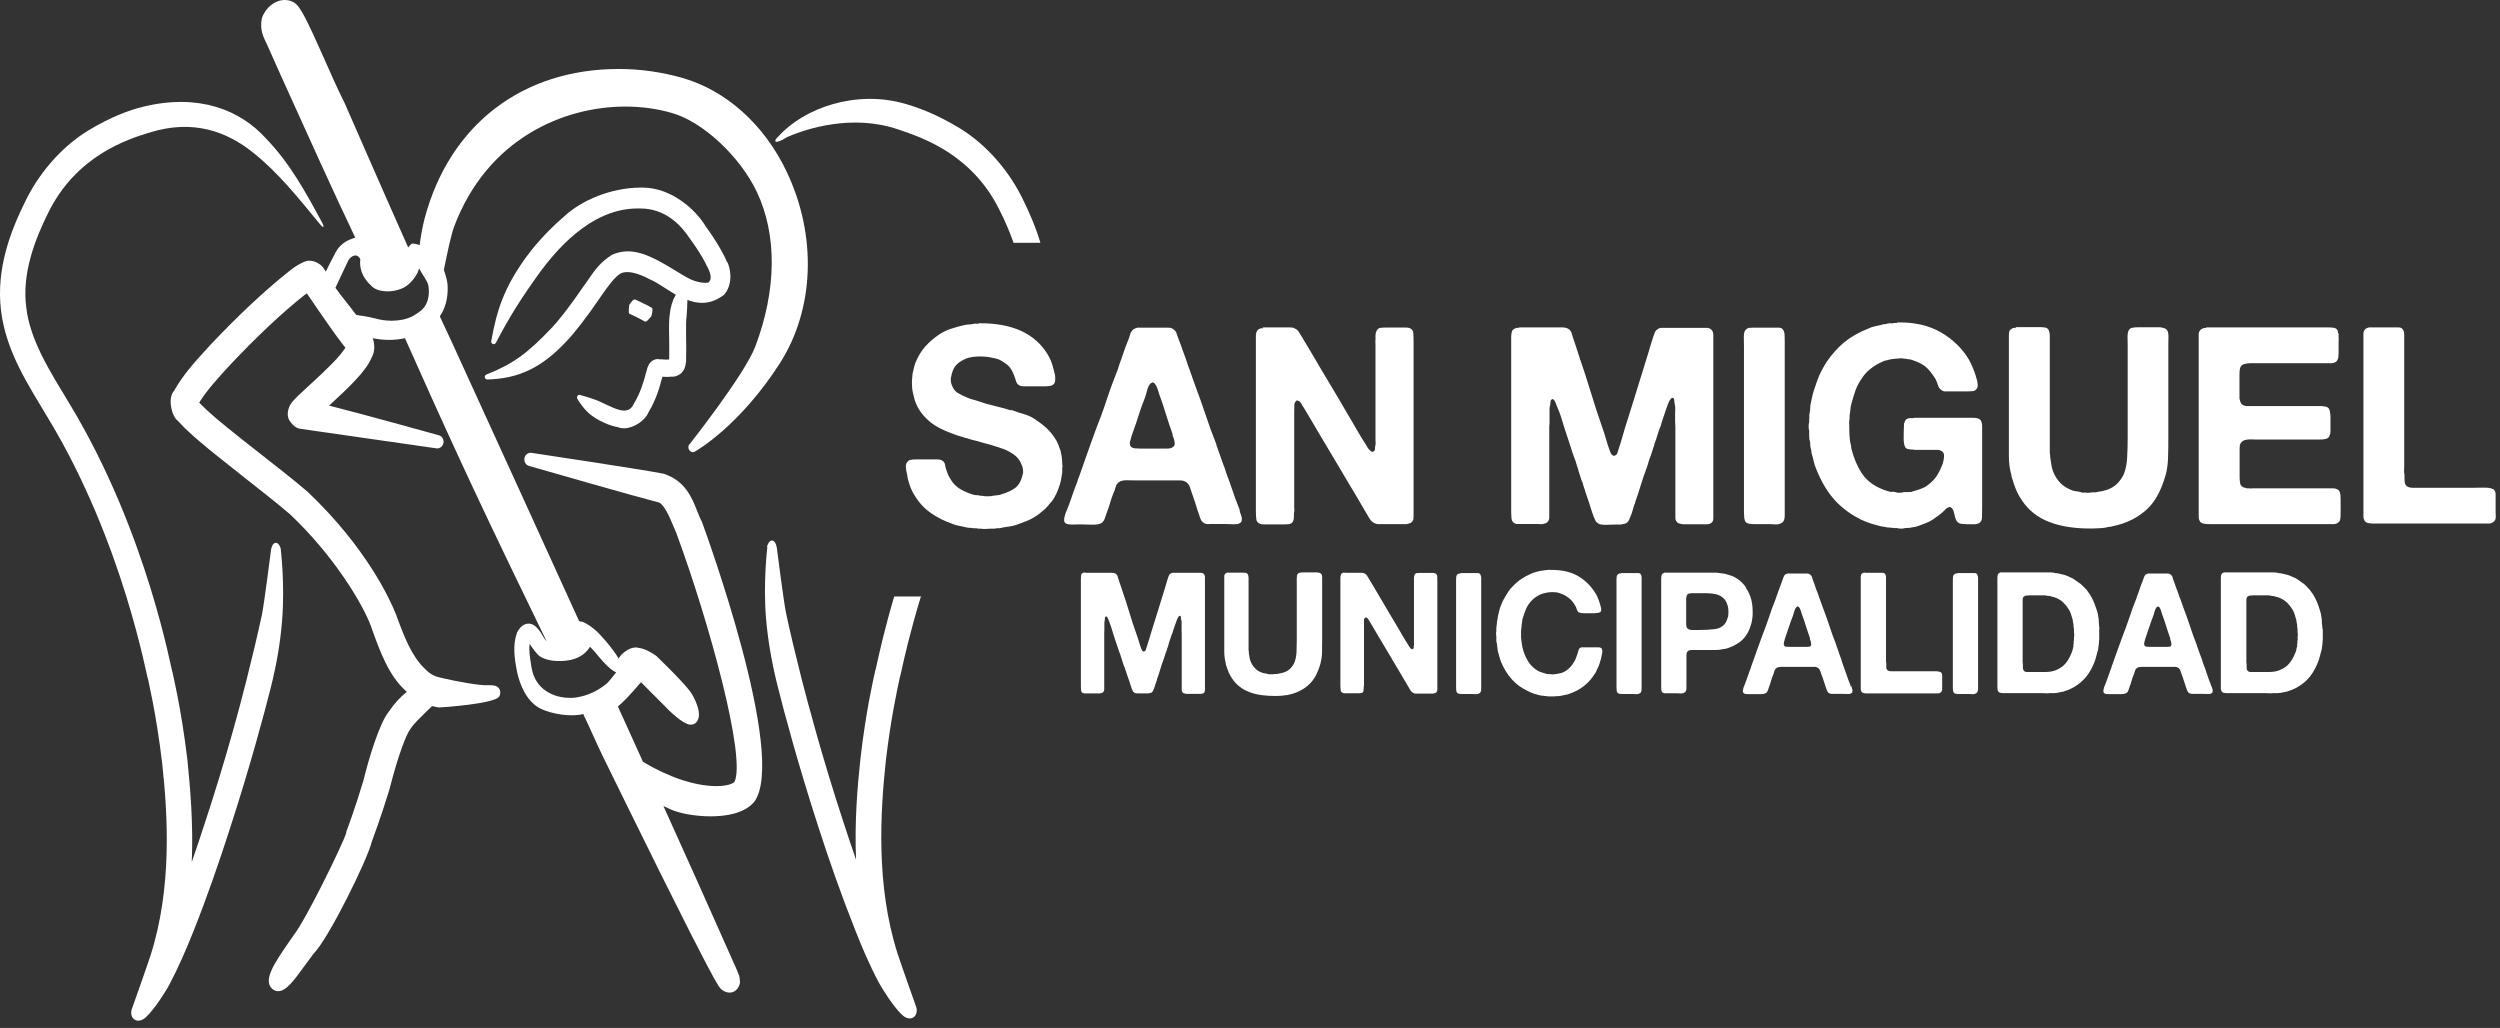 <svg xmlns="http://www.w3.org/2000/svg" width="304" height="125" viewBox="0 0 304 125" fill="none"><rect x="0" y="0" width="304" height="125" fill="#333333" stroke="none"/><path d="M80.324 44.836C80.554 44.819 80.751 44.698 80.882 44.49C80.784 44.646 80.587 44.801 80.324 44.836Z" fill="white"></path><path d="M83.838 54.016C83.657 54.223 83.657 54.534 83.838 54.758C83.936 54.896 84.1 54.983 84.264 54.983C84.347 54.983 84.445 54.948 84.527 54.896C84.74 54.776 89.962 51.773 94.838 44.162C99.041 37.587 99.369 28.665 95.659 20.882C92.95 15.169 88.32 11.01 82.984 9.474C80.488 8.767 77.878 8.387 75.251 8.387C63.511 8.387 54.678 15.169 51.641 26.542C51.362 27.612 51.165 28.717 51.033 29.804C50.787 29.718 50.541 29.649 50.262 29.614C50.147 29.614 50.048 29.631 49.966 29.718C49.835 29.838 49.736 29.959 49.638 30.097C47.848 26.076 46.108 22.124 44.483 18.414C43.596 16.412 42.742 14.462 41.905 12.529C41.084 10.907 40.23 8.974 39.409 7.11C37.423 2.658 36.552 0.777 35.764 0.311C35.419 0.104 35.042 0 34.631 0C33.433 0 32.251 0.949 31.84 2.226C31.84 2.261 31.84 2.295 31.824 2.33C31.594 3.555 32.005 4.435 32.284 5.022C32.349 5.16 32.415 5.281 32.464 5.402C32.464 5.419 32.464 5.436 32.497 5.471L34.205 9.302C37.833 17.327 40.476 23.177 43.202 28.907C42.824 29.01 42.397 29.165 41.971 29.424C41.1 29.994 40.772 30.736 40.657 30.995C40.657 30.995 39.951 32.306 39.623 33.031C39.623 33.031 39.327 32.582 39.294 32.531C39.081 32.203 38.145 31.495 37.225 31.754C36.946 31.84 36.799 31.909 36.684 31.978C36.684 31.978 36.651 31.996 36.618 32.013C36.602 32.013 36.585 32.013 36.569 32.03C36.076 32.289 35.731 32.548 35.419 32.772C35.321 32.841 35.222 32.928 35.091 33.031C32.169 35.361 29.066 38.26 25.568 41.953C25.355 42.195 25.142 42.436 24.928 42.661C23.631 44.076 22.301 45.543 21.168 47.51C20.807 47.924 20.676 48.58 20.791 49.374C20.823 49.616 21.02 50.755 21.677 51.221C22.137 51.738 22.531 52.135 22.925 52.48C23.762 53.274 24.616 53.965 25.437 54.655L25.519 54.724C26.964 55.897 28.409 57.019 29.788 58.124C31.742 59.66 33.597 61.109 35.272 62.541C40.641 67.615 44.088 73.431 45.09 76.089L45.238 76.52C46.19 79.161 47.274 82.163 49.326 83.993C49.375 84.044 49.424 84.096 49.474 84.131C48.686 84.735 47.963 85.529 47.274 86.547C46.124 87.927 44.778 92.484 44.187 94.934C43.235 98.127 42.167 101.009 42.151 101.026C42.118 101.112 42.102 101.199 42.102 101.285C41.691 102.631 37.193 111.864 35.715 113.71C35.715 113.728 35.699 113.745 35.682 113.762C35.534 113.986 35.37 114.211 35.19 114.47C33.384 117.093 31.955 119.164 33.088 120.234C33.301 120.424 33.548 120.527 33.827 120.527C34.763 120.527 35.633 119.388 37.094 117.369C37.439 116.903 37.784 116.42 38.112 115.988C39.869 114.28 44.647 104.65 45.221 102.32C45.221 102.32 46.354 99.3 47.372 95.935C48.439 91.741 49.441 89.204 49.917 88.635C49.933 88.618 49.95 88.583 49.966 88.549C50.327 87.996 51.115 87.254 51.789 86.581C52.068 86.323 52.314 86.081 52.544 85.857C52.84 85.926 53.119 85.995 53.365 86.029C53.529 86.029 60.096 85.615 60.704 84.7C60.852 84.459 60.885 84.114 60.753 83.837C60.507 83.32 59.949 83.32 59.374 83.32C59.341 83.32 59.325 83.32 59.308 83.32C58.356 83.389 55.319 82.819 53.94 82.491C52.872 82.267 52.396 82.077 51.624 81.283C50.065 79.782 49.178 77.521 48.16 74.725C47.454 72.948 44.597 66.632 37.406 59.798C35.617 58.279 33.745 56.812 31.758 55.259C30.379 54.172 28.951 53.067 27.555 51.928L27.522 51.894C26.701 51.238 25.88 50.547 25.158 49.874C24.945 49.65 24.731 49.46 24.534 49.27C24.436 49.167 24.321 49.063 24.222 48.96C25.142 47.458 26.603 45.871 27.9 44.456L27.949 44.404C31.249 40.901 34.319 38.019 37.045 35.861C37.045 35.861 37.291 35.689 37.308 35.672C37.308 35.672 38.178 36.914 38.572 37.518C39.606 39.019 40.608 40.469 41.609 41.781L42.003 42.281C41.823 42.575 41.511 42.954 41.379 43.127C40.673 43.972 39.918 44.68 39.327 45.249L39.245 45.336C38.375 46.164 37.734 46.734 37.423 47.027C37.373 47.062 37.291 47.148 37.193 47.251C37.193 47.251 36.946 47.458 36.667 47.734L36.536 47.855C36.372 47.993 36.191 48.183 35.994 48.373C35.83 48.528 35.633 48.753 35.502 48.925C35.469 48.96 35.419 49.012 35.403 49.046C35.321 49.167 34.681 50.168 35.173 51.083C35.19 51.1 35.206 51.134 35.222 51.169C35.682 51.825 36.109 52.118 36.618 52.153C36.651 52.153 36.667 52.17 36.717 52.17L53.053 54.517C53.463 54.586 53.841 54.292 53.923 53.878C54.005 53.447 53.759 53.033 53.365 52.929C52.232 52.618 44.384 50.427 40.017 49.322C40.361 48.994 40.87 48.546 41.494 47.942L41.593 47.855C42.233 47.251 43.021 46.475 43.908 45.456C43.974 45.353 44.056 45.267 44.121 45.18C44.499 44.714 44.909 44.179 45.271 43.317C45.566 42.764 45.599 41.867 45.32 41.125C45.829 41.228 46.551 41.332 47.323 41.332C47.865 41.332 48.538 41.28 49.244 41.125C53.792 51.324 57.338 59.159 63.906 72.689C64.529 73.966 65.4 75.778 66.483 78.004C65.991 77.452 65.744 76.796 65.662 76.814C65.662 76.814 65.597 76.658 65.252 76.296C65.121 76.158 64.628 75.675 63.922 75.882C63.413 76.054 63.035 76.555 62.871 76.917C62.329 78.436 62.543 79.989 62.871 81.68C63.2 83.251 64.02 85.235 65.597 86.098C67.058 86.875 69.553 87.203 70.916 86.823C71.836 88.704 72.345 90.016 73.379 92.121C75.07 95.555 77.599 100.733 80.258 106.082C81.424 108.412 82.672 110.915 83.952 113.451L85.857 117.145L86.842 118.991L86.891 119.06C87.055 119.336 87.22 119.647 87.433 119.975C87.433 119.975 87.45 120.009 87.466 120.009L87.548 120.113C87.745 120.406 88.238 120.7 88.714 120.7C89.288 120.7 89.748 120.32 89.945 119.664C89.978 119.578 89.978 119.474 89.978 119.354C89.962 119.008 89.929 118.681 89.797 118.439L89.6 117.938C86.448 110.811 83.345 103.925 80.669 98.006C80.948 98.144 81.227 98.282 81.506 98.403C82.639 98.921 84.593 99.266 86.399 99.266C88.205 99.266 90.438 98.955 91.669 97.557C91.686 97.557 91.702 97.523 91.718 97.505C95.774 91.966 85.775 64.595 85.348 63.439C85.332 63.404 85.315 63.353 85.299 63.335C85.102 62.973 84.938 62.541 84.757 62.093C84.117 60.471 83.296 58.452 80.702 57.606C80.669 57.606 80.652 57.606 80.62 57.589C78.091 57.088 65.203 55.155 64.644 55.069C64.234 55 63.856 55.293 63.774 55.708C63.692 56.139 63.938 56.553 64.332 56.657C64.891 56.829 78.305 60.66 79.881 61.04C79.897 61.04 79.93 61.04 79.963 61.057C80.685 61.126 81.44 62.887 81.916 64.06C82.031 64.319 82.13 64.561 82.228 64.785C86.251 75.675 90.799 92.294 89.288 95.124C89.042 95.296 88.418 95.59 87.121 95.59C84.511 95.59 81.293 94.503 78.189 92.639C77.024 90.067 75.99 87.789 75.136 85.908C75.71 85.442 76.581 84.562 77.943 82.957L81.506 86.53C83.214 88.117 83.805 88.117 84.002 88.117C84.231 88.117 84.445 88.048 84.609 87.893C85.693 86.909 84.133 84.39 84.133 84.39C83.46 83.268 80.176 80.127 79.815 79.765C79.815 79.765 79.782 79.747 79.766 79.73C79.733 79.713 79.421 79.471 78.846 79.178L78.748 79.126C78.501 79.005 78.173 78.85 77.648 78.781C77.533 78.746 77.418 78.729 77.287 78.729C76.482 78.729 75.481 79.54 75.251 80.058C75.251 80.058 75.251 80.058 75.234 80.093C74.889 79.489 74.364 78.798 73.707 78.004C73.264 77.573 72.706 76.641 71.179 75.761C70.998 75.657 70.703 75.571 70.424 75.537C67.452 68.979 61.426 55.794 55.039 41.815C54.514 40.711 53.989 39.589 53.48 38.467C54.481 37.018 54.481 35.344 54.416 34.515C54.383 34.084 54.12 33.221 53.972 32.824C54.416 30.598 54.875 28.492 55.22 27.56C59.276 16.792 68.618 12.96 76.022 12.96C78.009 12.96 79.946 13.219 81.752 13.754C85.479 14.824 89.994 19.035 92.03 23.332C94.51 28.561 94.444 35.24 91.85 42.126C90.585 45.491 83.92 53.93 83.854 54.016H83.838ZM71.737 78.608C71.737 78.608 71.77 78.66 71.786 78.677C72.016 78.919 72.197 79.143 72.328 79.264C73.051 80.144 73.674 80.869 74.249 81.335C74.479 81.525 74.709 81.663 74.922 81.766C74.692 82.077 73.97 82.957 73.806 83.095C73.51 83.337 73.215 83.561 72.936 83.734C72.033 84.303 71.179 84.597 70.473 84.735C70.21 84.787 69.734 84.925 68.782 84.838C67.337 84.718 65.121 83.906 64.644 81.231C64.382 79.678 64.316 78.971 64.398 78.281C64.579 78.557 64.841 78.954 65.301 79.489C65.662 79.989 66.631 80.317 67.583 80.369C70.588 80.541 71.507 79.04 71.754 78.626L71.737 78.608ZM51.329 37.656C51.132 37.811 50.919 37.984 50.672 38.139C49.933 38.691 49.03 38.899 48.275 38.968C48.045 38.985 47.815 39.002 47.618 39.002C46.83 39.002 46.141 38.864 45.779 38.761C44.827 38.519 44.088 38.398 43.317 38.295C42.758 37.518 41.363 35.827 40.788 34.998C40.821 34.947 42.217 31.927 42.364 31.65C42.529 31.323 43.317 30.598 43.809 31.495C43.711 32.479 43.908 33.618 45.188 34.791C45.435 35.05 45.829 35.257 46.305 35.344C46.551 35.395 46.83 35.43 47.126 35.43C47.684 35.43 48.259 35.326 48.768 35.119C49.605 34.826 50.36 33.98 50.787 33.135C50.82 33.066 50.935 32.703 50.968 32.634C51.296 33.324 51.986 34.136 52.084 34.705C52.199 35.275 52.281 36.759 51.329 37.639V37.656Z" fill="white"></path><path d="M34.155 66.787C33.86 65.648 33.105 65.82 32.957 66.873C32.957 66.873 32.103 73.586 31.84 74.794C31.315 77.228 30.691 79.851 29.952 82.785C29.148 85.977 27.457 92.345 24.945 99.973C24.436 101.544 23.894 103.166 23.319 104.823C23.516 100.198 23.139 95.935 22.794 92.449C22.022 85.943 20.971 81.853 21.004 81.853C20.889 81.974 18.065 64.975 8.444 49.081C6.113 45.215 3.633 41.384 3.19 37.345C2.665 33.342 4.175 29.252 5.866 25.869C9.265 18.966 15.422 16.947 18.246 16.101C23.483 14.479 27.588 15.98 30.839 18.604C33.794 20.968 36.208 23.971 38.999 27.37C39.311 27.75 39.459 27.629 39.229 27.181C37.127 23.28 35.239 19.829 32.3 16.792C29.213 13.392 24.189 11.321 17.409 12.978C15.8 13.357 13.435 14.22 10.693 15.894C7.952 17.568 5.062 20.485 3.157 24.316C1.318 28.009 -0.488 32.6 0.12 37.742C0.744 42.885 3.584 47.01 5.834 50.824C15.077 66.062 17.901 82.733 18 82.578C17.967 82.578 18.985 86.564 19.724 92.846C20.397 99.076 20.955 107.912 18.295 116.213C17.967 117.248 16.111 122.477 16.111 122.477C15.537 123.754 16.653 124.703 17.753 123.685C18.837 122.684 20.331 120.268 20.594 119.733C21.71 117.61 22.63 115.471 23.483 113.348C25.174 109.103 26.619 104.909 27.867 101.043C30.379 93.329 32.103 86.875 32.924 83.63C33.679 80.627 34.106 77.953 34.303 75.433C34.664 71.032 34.139 66.787 34.139 66.787H34.155Z" fill="white"></path><path d="M76.515 37.121C76.45 37.742 76.417 38.07 76.548 38.157C76.696 38.226 77.5 38.605 77.5 38.605C77.5 38.605 78.272 39.02 78.436 39.106C78.584 39.175 78.814 38.916 79.208 38.45C79.356 37.863 79.405 37.518 79.257 37.432C79.109 37.328 78.256 36.88 78.239 36.897C78.239 36.897 77.402 36.465 77.205 36.414C77.041 36.362 76.811 36.621 76.482 37.138L76.515 37.121Z" fill="white"></path><path d="M88.418 31.892C88.123 31.202 87.926 30.839 87.909 30.839C87.909 30.839 87.909 30.822 87.893 30.805C87.581 30.201 86.875 28.975 85.791 27.491C84.675 25.61 81.72 22.814 78.157 22.814C78.026 22.814 77.894 22.814 77.779 22.814C74.414 22.849 70.752 24.264 68.487 26.421C66.368 28.251 64.825 30.097 63.922 31.34C61.262 35.067 60.425 37.673 59.736 41.47C59.719 41.625 59.785 41.781 59.932 41.832C60.064 41.884 60.228 41.832 60.294 41.694C62.067 38.329 63.364 36.275 65.794 32.91L65.876 32.807C67.288 30.96 71.606 25.351 77.5 25.351H77.878C80.882 25.351 82.787 27.336 83.887 29.01C84.626 30.011 85.299 31.064 85.775 31.961C85.791 32.03 85.841 32.116 85.874 32.185C86.432 33.186 86.563 33.859 86.268 34.205C86.235 34.239 86.235 34.256 86.218 34.308C86.202 34.325 86.071 34.394 85.759 34.394C85.266 34.394 84.593 34.239 84.035 33.997C83.46 33.721 82.836 33.342 82.163 32.927C81.49 32.513 80.8 32.099 80.061 31.702C79.093 31.219 77.796 30.563 76.335 30.563C75.694 30.563 75.054 30.701 74.43 30.977C72.985 31.875 72.246 32.962 71.59 33.928C71.376 34.239 71.179 34.532 70.949 34.826C69.192 37.414 67.83 39.088 67.14 39.813C64.103 43.023 62.297 44.3 59.144 45.543C59.013 45.594 58.931 45.75 58.947 45.888C58.98 46.026 59.095 46.147 59.243 46.147C63.085 46.043 65.86 44.714 68.831 41.556C69.767 40.607 71.36 38.553 72.887 36.31L73.182 35.879C73.905 34.86 74.725 33.687 75.464 33.255C76.203 32.876 77.467 33.135 79.011 33.963C79.635 34.222 80.275 34.653 80.965 35.085C81.375 35.343 81.769 35.602 82.18 35.844C81.769 36.534 81.539 37.294 81.441 38.243C81.342 38.778 81.342 39.934 81.375 41.297C81.375 42.126 81.391 42.971 81.375 43.713H81.359C81.014 43.748 80.751 43.713 80.439 43.696H80.242C79.815 43.575 79.109 43.765 78.797 44.542C78.732 44.697 78.699 44.801 78.682 44.887L78.551 45.353C78.551 45.353 78.485 45.543 78.469 45.663C78.288 46.285 77.894 47.769 77.09 49.063C76.844 49.65 76.449 49.926 75.891 49.926C75.3 49.926 74.627 49.615 74.184 49.408C74.019 49.339 73.888 49.27 73.823 49.253C72.558 48.597 71.737 48.373 70.539 48.028C70.424 47.993 70.293 48.028 70.21 48.149C70.145 48.252 70.145 48.39 70.21 48.511C70.999 49.754 71.606 50.444 72.969 51.169L73.133 51.238C73.543 51.445 74.233 51.79 75.152 51.945C75.366 52.049 75.612 52.083 75.875 52.083C77.024 52.083 78.42 51.169 78.83 50.185C79.832 48.528 80.242 46.941 80.423 46.25C80.456 46.13 80.472 46.043 80.488 46.009C80.488 46.043 80.439 46.078 80.39 46.112C80.423 46.078 80.472 46.043 80.488 46.009C80.505 45.991 80.521 45.957 80.521 45.922C80.521 45.905 80.538 45.853 80.554 45.802C80.833 45.836 81.112 45.853 81.556 45.802C81.572 45.802 81.588 45.802 81.621 45.802H81.802C82.032 45.802 82.327 45.75 82.803 45.422C82.82 45.422 82.836 45.405 82.853 45.37C83.296 44.887 83.345 44.49 83.394 44.179C83.394 44.128 83.394 44.059 83.427 43.989C83.427 43.972 83.427 43.938 83.427 43.92C83.46 42.799 83.444 41.746 83.427 40.831C83.427 39.744 83.411 38.864 83.493 38.433C83.559 37.656 83.575 37.052 83.591 36.465C84.166 36.69 84.757 36.828 85.365 36.828C86.317 36.828 87.187 36.5 88.041 35.844C88.074 35.844 88.09 35.809 88.09 35.792C89.239 34.429 88.763 32.375 88.418 31.84V31.892Z" fill="white"></path><path fill-rule="evenodd" clip-rule="evenodd" d="M94.46 66.597C94.296 65.544 93.557 65.372 93.261 66.511L93.311 66.528C93.311 66.528 92.785 70.773 93.147 75.174C93.36 77.659 93.787 80.351 94.542 83.354C95.347 86.599 97.071 93.036 99.583 100.767C100.83 104.633 102.292 108.809 103.983 113.072C104.82 115.194 105.723 117.334 106.856 119.457C107.119 119.992 108.613 122.408 109.696 123.409C110.78 124.427 111.896 123.495 111.322 122.201C111.322 122.201 109.466 116.972 109.138 115.937C106.495 107.636 107.053 98.782 107.71 92.57C108.312 87.45 109.099 83.855 109.352 82.7C109.408 82.448 109.437 82.312 109.434 82.302C109.448 82.315 109.508 82.047 109.621 81.537C109.936 80.12 110.666 76.836 111.984 72.534H108.734C107.578 76.443 106.924 79.402 106.626 80.753C106.507 81.293 106.444 81.575 106.429 81.559C106.431 81.562 106.412 81.648 106.374 81.814C106.15 82.801 105.286 86.601 104.639 92.173C104.262 95.659 103.901 99.921 104.098 104.547C103.523 102.89 102.981 101.268 102.472 99.697C99.977 92.069 98.285 85.684 97.465 82.509C96.726 79.575 96.085 76.934 95.576 74.518C95.314 73.31 94.46 66.597 94.46 66.597ZM123.249 29.528H126.515C125.92 27.535 125.103 25.691 124.276 24.023C122.371 20.209 119.482 17.292 116.74 15.618C113.998 13.944 111.798 13.133 110.222 12.667C104.114 10.838 97.76 13.15 94.674 16.567C93.885 17.275 94.312 17.585 95.642 16.705C98.072 15.618 103.671 13.841 109.22 15.739C109.272 15.757 109.326 15.775 109.38 15.793C112.241 16.764 118.248 18.802 121.567 25.593C122.183 26.825 122.773 28.149 123.249 29.528Z" fill="white"></path><path d="M118.924 39.312C123.045 39.243 125.885 40.538 127.445 43.178C127.658 43.541 127.823 43.903 127.937 44.283C128.052 44.662 128.167 45.077 128.266 45.525C128.315 45.698 128.332 45.905 128.315 46.147C128.315 46.371 128.266 46.561 128.167 46.664C128.069 46.802 127.921 46.889 127.724 46.923C127.527 46.958 127.314 46.975 127.084 46.975H124.506C124.309 46.975 124.161 46.958 124.03 46.906C123.784 46.785 123.619 46.612 123.554 46.371C123.488 46.129 123.406 45.888 123.307 45.629C123.225 45.404 123.11 45.163 122.963 44.921C122.815 44.68 122.651 44.49 122.487 44.352C122.191 44.127 121.895 43.938 121.616 43.782C121.37 43.661 121.058 43.575 120.681 43.506C120.303 43.42 119.925 43.368 119.531 43.351C119.137 43.334 118.743 43.351 118.366 43.385C117.988 43.437 117.643 43.523 117.348 43.661C116.855 43.886 116.477 44.145 116.215 44.455C115.952 44.766 115.771 45.215 115.656 45.819C115.607 45.974 115.591 46.147 115.624 46.336C115.64 46.526 115.673 46.681 115.722 46.785C115.886 47.251 116.133 47.579 116.445 47.769C116.757 47.959 117.118 48.148 117.545 48.321C117.774 48.425 118.021 48.511 118.267 48.58C118.513 48.649 118.76 48.701 119.022 48.804C119.597 49.011 120.188 49.184 120.795 49.322C121.403 49.46 122.01 49.633 122.601 49.805C122.7 49.857 122.815 49.874 122.93 49.874C123.045 49.874 123.143 49.891 123.242 49.943C123.669 50.099 124.112 50.254 124.572 50.375C125.031 50.513 125.442 50.703 125.803 50.944C126.378 51.324 126.87 51.703 127.281 52.083C127.691 52.463 128.085 52.963 128.446 53.55C128.545 53.74 128.643 53.93 128.726 54.154C128.791 54.378 128.873 54.603 128.972 54.827C128.988 54.896 129.005 54.965 129.005 55.017C129.005 55.069 129.005 55.12 129.038 55.172C129.12 55.535 129.169 55.983 129.169 56.518C129.218 56.622 129.218 56.743 129.169 56.846V57.45C129.12 57.692 129.087 57.934 129.054 58.158C129.021 58.382 128.972 58.606 128.906 58.831C128.775 59.228 128.643 59.607 128.496 59.935C128.348 60.263 128.167 60.591 127.954 60.902C127.872 61.005 127.773 61.109 127.691 61.195C127.609 61.281 127.527 61.368 127.478 61.471C127.363 61.609 127.248 61.73 127.117 61.851C126.985 61.972 126.854 62.093 126.706 62.196C126.608 62.282 126.493 62.369 126.378 62.472C126.263 62.559 126.131 62.645 126.017 62.731C125.655 62.973 125.278 63.18 124.884 63.335C124.49 63.49 124.079 63.646 123.652 63.801C123.357 63.905 123.045 63.991 122.733 64.025C122.404 64.06 122.093 64.112 121.781 64.181C121.633 64.233 121.485 64.25 121.354 64.233C121.222 64.233 121.091 64.233 120.96 64.284H120.713C120.713 64.284 120.615 64.284 120.533 64.284C120.467 64.284 120.401 64.284 120.352 64.284C120.237 64.302 120.057 64.319 119.81 64.319C119.564 64.319 119.367 64.319 119.269 64.284H118.957C118.809 64.233 118.661 64.233 118.497 64.233C118.333 64.233 118.201 64.233 118.07 64.181C117.971 64.181 117.873 64.181 117.791 64.181C117.709 64.181 117.61 64.146 117.495 64.129C117.233 64.06 116.97 64.008 116.691 63.956C116.412 63.905 116.165 63.836 115.936 63.749C114.885 63.387 113.982 62.938 113.194 62.386C112.406 61.834 111.749 61.126 111.207 60.229C110.862 59.694 110.6 59.055 110.419 58.313C110.37 58.175 110.353 58.037 110.337 57.916C110.337 57.778 110.304 57.64 110.255 57.485C110.206 57.312 110.173 57.088 110.156 56.829C110.14 56.57 110.173 56.38 110.288 56.242C110.403 56.052 110.55 55.949 110.747 55.914C110.944 55.88 111.174 55.862 111.437 55.862H113.998C114.179 55.862 114.359 55.897 114.507 55.966C114.737 56.087 114.885 56.26 114.918 56.518C114.95 56.777 115.033 57.036 115.131 57.312C115.213 57.571 115.328 57.83 115.459 58.054C115.591 58.279 115.722 58.486 115.87 58.693C115.968 58.831 116.1 58.952 116.215 59.055C116.346 59.159 116.477 59.262 116.592 59.366C117.068 59.676 117.643 59.935 118.316 60.142C118.464 60.194 118.612 60.212 118.743 60.212C118.875 60.212 119.039 60.229 119.203 60.281H119.367C119.548 60.332 119.778 60.349 120.073 60.349C120.369 60.349 120.598 60.332 120.779 60.281C120.845 60.263 120.96 60.246 121.107 60.246C121.206 60.229 121.321 60.212 121.436 60.194C121.551 60.194 121.666 60.16 121.764 60.108C122.487 59.901 123.061 59.642 123.488 59.297C123.915 58.969 124.21 58.399 124.375 57.623C124.424 57.468 124.424 57.278 124.391 57.088C124.358 56.881 124.325 56.725 124.276 56.622C124.063 56.018 123.702 55.552 123.193 55.207C123.127 55.172 123.012 55.086 122.848 55C122.519 54.793 122.175 54.637 121.781 54.516C121.387 54.396 120.992 54.258 120.615 54.137C120.467 54.102 120.319 54.05 120.188 54.016C120.057 53.981 119.892 53.947 119.728 53.895C119.383 53.792 119.039 53.688 118.694 53.602C118.349 53.533 118.004 53.429 117.692 53.326C117.577 53.274 117.495 53.257 117.43 53.257C117.364 53.257 117.298 53.239 117.216 53.188C117.036 53.136 116.888 53.101 116.757 53.05C116.625 53.015 116.461 52.963 116.297 52.911C115.804 52.739 115.345 52.549 114.885 52.359C114.442 52.169 114.015 51.945 113.637 51.703C113.144 51.376 112.701 50.979 112.307 50.53C111.897 50.081 111.585 49.563 111.355 48.994C111.273 48.787 111.207 48.58 111.158 48.373C111.109 48.166 111.059 47.924 110.994 47.682C110.944 47.475 110.912 47.199 110.895 46.802C110.879 46.423 110.895 46.112 110.928 45.87C110.944 45.784 110.961 45.646 110.961 45.474C111.026 45.232 111.076 44.99 111.125 44.766C111.174 44.542 111.24 44.317 111.322 44.093C111.65 43.316 112.044 42.643 112.553 42.091C113.046 41.539 113.637 41.056 114.294 40.607C114.721 40.348 115.18 40.124 115.673 39.968C116.165 39.813 116.674 39.658 117.233 39.537C117.446 39.485 117.643 39.468 117.857 39.451C118.054 39.451 118.267 39.416 118.48 39.364C118.546 39.347 118.645 39.347 118.792 39.364C118.924 39.382 119.022 39.364 119.055 39.33L118.924 39.312Z" fill="white"></path><path d="M150.743 62.127C150.76 62.214 150.792 62.334 150.858 62.472C150.907 62.611 150.957 62.748 150.989 62.887C151.022 63.025 151.022 63.163 150.989 63.301C150.973 63.439 150.891 63.542 150.76 63.611C150.595 63.732 150.316 63.767 149.922 63.749C149.528 63.732 149.2 63.715 148.954 63.715H147.443C147.279 63.715 147.115 63.715 146.983 63.732C146.852 63.732 146.704 63.732 146.589 63.68C146.359 63.611 146.179 63.473 146.08 63.283C145.982 63.111 145.9 62.921 145.85 62.714C145.801 62.507 145.719 62.317 145.637 62.11C145.538 61.748 145.424 61.402 145.309 61.04C145.194 60.678 145.062 60.333 144.947 60.005C144.882 59.797 144.816 59.625 144.767 59.452C144.718 59.28 144.652 59.124 144.586 59.004C144.521 58.866 144.422 58.762 144.291 58.658C144.159 58.555 143.995 58.486 143.782 58.434C143.683 58.434 143.568 58.434 143.486 58.417C143.388 58.417 143.289 58.417 143.191 58.417H138.15C137.789 58.417 137.395 58.417 136.984 58.4C136.574 58.4 136.246 58.469 136.016 58.658C135.852 58.797 135.72 58.969 135.671 59.193C135.605 59.418 135.54 59.642 135.441 59.867C135.277 60.246 135.129 60.643 135.014 61.057C134.899 61.471 134.768 61.886 134.604 62.283C134.522 62.507 134.44 62.748 134.358 62.99C134.292 63.232 134.161 63.422 133.996 63.56C133.898 63.646 133.734 63.715 133.537 63.749C133.34 63.784 133.11 63.801 132.863 63.801C132.617 63.801 132.371 63.801 132.108 63.784C131.862 63.784 131.632 63.767 131.435 63.767C131.156 63.767 130.828 63.767 130.434 63.784C130.039 63.784 129.76 63.749 129.58 63.629C129.481 63.56 129.416 63.456 129.399 63.318C129.399 63.18 129.399 63.042 129.432 62.904C129.465 62.766 129.498 62.628 129.547 62.49C129.58 62.352 129.629 62.248 129.678 62.162C129.892 61.644 130.089 61.126 130.269 60.591C130.45 60.056 130.631 59.521 130.828 59.021C130.91 58.848 130.975 58.658 131.025 58.486C131.074 58.313 131.123 58.123 131.222 57.951C131.386 57.485 131.566 57.002 131.731 56.501C131.911 56.001 132.075 55.535 132.24 55.052C132.404 54.603 132.568 54.154 132.716 53.723C132.863 53.291 133.028 52.843 133.192 52.394C133.684 51.169 134.144 49.926 134.555 48.666C134.965 47.407 135.425 46.164 135.917 44.939C135.967 44.835 135.999 44.732 136.016 44.628C136.032 44.542 136.065 44.438 136.114 44.317C136.295 43.851 136.459 43.368 136.623 42.868C136.787 42.385 136.968 41.901 137.165 41.418C137.264 41.176 137.362 40.918 137.428 40.659C137.51 40.4 137.641 40.193 137.838 40.038C137.937 39.968 138.085 39.917 138.249 39.865C138.298 39.848 138.331 39.83 138.38 39.848C138.429 39.848 138.462 39.848 138.511 39.848H141.319C141.549 39.848 141.795 39.848 142.041 39.848C142.288 39.848 142.485 39.882 142.632 40.003C142.862 40.141 143.026 40.331 143.092 40.59C143.174 40.849 143.256 41.108 143.371 41.384C143.519 41.763 143.667 42.143 143.782 42.505C143.913 42.868 144.044 43.247 144.192 43.627C144.241 43.765 144.274 43.903 144.324 44.024C144.373 44.162 144.406 44.3 144.455 44.421C144.635 44.87 144.783 45.318 144.931 45.75C145.079 46.181 145.243 46.63 145.407 47.079C145.834 48.2 146.228 49.322 146.606 50.461C146.983 51.6 147.394 52.739 147.837 53.844C147.886 53.93 147.903 54.016 147.919 54.102C147.919 54.189 147.952 54.258 148.001 54.361C148.133 54.724 148.248 55.069 148.379 55.431C148.51 55.794 148.625 56.139 148.757 56.501C148.839 56.674 148.904 56.846 148.954 57.019C149.003 57.192 149.052 57.364 149.118 57.537C149.397 58.244 149.643 58.969 149.889 59.677C150.119 60.384 150.382 61.092 150.661 61.782C150.694 61.851 150.727 61.92 150.727 61.972C150.727 62.024 150.743 62.093 150.792 62.162L150.743 62.127ZM142.468 54.448C142.747 54.344 142.879 54.137 142.846 53.878C142.829 53.619 142.764 53.36 142.649 53.102C142.6 53.015 142.583 52.929 142.583 52.843C142.583 52.756 142.567 52.687 142.518 52.584C142.238 51.825 141.992 51.048 141.746 50.271C141.516 49.495 141.253 48.701 140.958 47.924C140.908 47.803 140.876 47.665 140.826 47.51C140.777 47.337 140.728 47.182 140.662 47.044C140.597 46.906 140.531 46.768 140.432 46.664C140.35 46.561 140.235 46.492 140.104 46.492C140.071 46.544 140.022 46.578 139.973 46.595C139.923 46.613 139.891 46.647 139.841 46.699C139.677 46.923 139.546 47.182 139.48 47.51C139.398 47.821 139.316 48.131 139.201 48.425C138.955 49.046 138.708 49.684 138.511 50.34C138.314 50.996 138.085 51.635 137.855 52.29C137.773 52.515 137.69 52.739 137.625 52.946C137.559 53.153 137.493 53.395 137.428 53.636C137.362 53.809 137.379 54.016 137.461 54.24C137.559 54.396 137.74 54.482 137.986 54.517C138.232 54.534 138.479 54.551 138.741 54.551H141.812C142.041 54.551 142.255 54.534 142.419 54.482L142.468 54.448Z" fill="white"></path><path d="M153.551 39.813H156.145C156.375 39.813 156.605 39.813 156.834 39.813C157.064 39.813 157.261 39.83 157.425 39.934C157.639 40.02 157.803 40.158 157.918 40.331C158.033 40.503 158.148 40.693 158.246 40.866L159.396 42.782C160.135 44.059 160.89 45.318 161.645 46.578C162.4 47.838 163.156 49.115 163.894 50.392C164.256 50.996 164.617 51.6 164.962 52.221C165.306 52.843 165.684 53.429 166.062 54.016C166.144 54.154 166.226 54.292 166.291 54.413C166.374 54.551 166.472 54.672 166.603 54.776C166.653 54.827 166.702 54.862 166.768 54.913C166.833 54.965 166.899 54.965 166.965 54.913C167.112 54.879 167.194 54.776 167.194 54.603C167.194 54.43 167.211 54.275 167.26 54.102C167.277 53.947 167.293 53.775 167.26 53.585C167.26 53.395 167.26 53.205 167.26 53.032V41.867C167.26 41.763 167.26 41.642 167.244 41.539C167.244 41.418 167.244 41.332 167.26 41.228V40.866C167.26 40.555 167.326 40.314 167.457 40.124C167.556 39.968 167.703 39.882 167.884 39.865C168.065 39.848 168.278 39.83 168.508 39.83H170.971C171.135 39.83 171.283 39.848 171.414 39.899C171.693 40.02 171.841 40.21 171.857 40.486C171.874 40.762 171.89 41.09 171.89 41.47V62.041C171.89 62.282 171.89 62.541 171.89 62.783C171.89 63.025 171.874 63.214 171.775 63.352C171.693 63.491 171.595 63.577 171.48 63.611C171.365 63.646 171.217 63.68 171.053 63.732H167.621C167.441 63.732 167.293 63.698 167.162 63.629C166.932 63.525 166.751 63.37 166.62 63.18C166.488 62.99 166.357 62.783 166.242 62.559C166.045 62.248 165.865 61.92 165.684 61.609C165.503 61.282 165.323 60.971 165.126 60.66L160.332 52.601C160.036 52.083 159.74 51.583 159.461 51.117C159.166 50.634 158.887 50.133 158.575 49.633C158.476 49.477 158.345 49.288 158.214 49.046C158.082 48.804 157.885 48.701 157.655 48.701C157.491 48.856 157.393 49.029 157.393 49.236C157.393 49.443 157.376 49.702 157.376 50.012V61.696C157.376 61.817 157.376 61.92 157.393 62.024C157.393 62.127 157.393 62.248 157.343 62.352V62.714C157.343 63.076 157.294 63.335 157.179 63.491C157.064 63.629 156.933 63.698 156.752 63.732C156.572 63.749 156.358 63.767 156.128 63.767H153.666C153.501 63.767 153.354 63.749 153.222 63.698C152.943 63.594 152.779 63.387 152.763 63.094C152.73 62.8 152.713 62.472 152.713 62.093V40.9C152.713 40.624 152.763 40.417 152.845 40.262C152.927 40.106 153.075 40.003 153.288 39.934C153.337 39.934 153.37 39.934 153.436 39.917C153.485 39.917 153.534 39.917 153.567 39.917L153.551 39.813Z" fill="white"></path><path d="M184.762 39.813H189.983C190.328 39.813 190.607 39.899 190.804 40.055C190.952 40.175 191.05 40.331 191.116 40.538C191.182 40.745 191.247 40.952 191.313 41.159C191.444 41.522 191.559 41.884 191.674 42.246C191.789 42.609 191.904 42.989 192.035 43.368C192.528 44.783 192.988 46.216 193.431 47.665C193.874 49.115 194.334 50.565 194.843 51.997C195.007 52.446 195.155 52.912 195.286 53.378C195.418 53.844 195.565 54.309 195.73 54.758C195.779 54.862 195.812 54.983 195.861 55.086C195.91 55.207 195.976 55.293 196.091 55.362C196.14 55.38 196.173 55.414 196.222 55.431C196.271 55.449 196.304 55.431 196.353 55.397C196.534 55.345 196.649 55.224 196.698 55C196.764 54.776 196.83 54.568 196.895 54.396C197.059 53.878 197.224 53.378 197.355 52.877C197.486 52.377 197.651 51.859 197.815 51.358C198.242 49.995 198.668 48.632 199.095 47.251C199.522 45.871 199.949 44.49 200.376 43.109C200.474 42.747 200.589 42.402 200.688 42.057C200.803 41.712 200.901 41.349 201.016 41.004C201.082 40.831 201.148 40.642 201.213 40.469C201.279 40.279 201.394 40.141 201.558 40.038C201.689 39.934 201.854 39.865 202.051 39.865H207.534C207.731 39.865 207.879 39.917 207.994 40.003C208.224 40.141 208.339 40.383 208.339 40.762V62.317C208.339 62.559 208.339 62.8 208.339 63.042C208.339 63.283 208.257 63.456 208.125 63.56C207.994 63.68 207.83 63.732 207.633 63.749C207.436 63.749 207.239 63.749 206.993 63.749H204.595C204.431 63.698 204.284 63.663 204.169 63.646C204.054 63.629 203.955 63.542 203.857 63.404C203.775 63.301 203.725 63.145 203.725 62.973V52.066C203.709 51.755 203.692 51.462 203.692 51.169V50.306C203.692 50.116 203.692 49.943 203.709 49.754C203.709 49.564 203.709 49.374 203.66 49.201C203.61 49.046 203.594 48.873 203.594 48.701C203.594 48.528 203.528 48.407 203.397 48.373C203.331 48.356 203.282 48.373 203.249 48.407C203.216 48.459 203.2 48.494 203.167 48.511C203.085 48.597 203.019 48.701 202.954 48.839C202.904 48.96 202.855 49.081 202.806 49.184C202.675 49.512 202.56 49.874 202.445 50.219C202.33 50.582 202.215 50.927 202.083 51.289C202.034 51.428 202.001 51.548 201.969 51.686C201.936 51.824 201.886 51.962 201.821 52.083C201.706 52.377 201.624 52.67 201.525 52.963C201.443 53.257 201.345 53.55 201.23 53.844C201.18 53.913 201.164 53.982 201.164 54.068C201.164 54.154 201.148 54.223 201.098 54.292C201.016 54.499 200.951 54.706 200.885 54.931C200.819 55.155 200.754 55.38 200.655 55.604C200.573 55.811 200.507 56.018 200.442 56.242C200.392 56.467 200.31 56.691 200.228 56.915C199.982 57.571 199.752 58.227 199.555 58.883C199.358 59.539 199.145 60.194 198.915 60.85C198.865 60.919 198.849 60.988 198.849 61.057C198.849 61.126 198.833 61.195 198.783 61.264C198.685 61.506 198.586 61.765 198.537 62.024C198.471 62.282 198.389 62.541 198.274 62.783C198.209 62.938 198.159 63.076 198.094 63.215C198.045 63.352 197.962 63.456 197.848 63.542C197.749 63.629 197.634 63.68 197.519 63.698C197.421 63.698 197.289 63.732 197.142 63.784H196.403C196.255 63.784 196.074 63.784 195.877 63.801C195.664 63.801 195.467 63.819 195.27 63.819C195.073 63.819 194.876 63.819 194.712 63.784C194.547 63.767 194.416 63.715 194.334 63.646C194.153 63.525 194.038 63.404 193.989 63.266C193.924 63.128 193.858 62.956 193.759 62.748C193.661 62.472 193.562 62.196 193.48 61.92C193.398 61.644 193.316 61.368 193.218 61.092L193.119 60.798C193.021 60.522 192.922 60.246 192.823 59.935C192.741 59.625 192.643 59.349 192.544 59.073C192.528 59.004 192.512 58.952 192.495 58.883C192.495 58.831 192.462 58.762 192.446 58.693C192.347 58.486 192.249 58.279 192.2 58.054C192.134 57.83 192.068 57.606 191.986 57.381C191.97 57.33 191.953 57.278 191.937 57.209C191.937 57.14 191.904 57.088 191.888 57.036C191.806 56.812 191.74 56.587 191.674 56.363C191.625 56.139 191.543 55.914 191.444 55.69C191.28 55.241 191.116 54.776 190.968 54.275C190.82 53.792 190.656 53.309 190.492 52.825C190.295 52.273 190.131 51.704 189.95 51.117C189.786 50.53 189.573 49.978 189.343 49.443C189.244 49.132 189.113 48.873 188.998 48.666C188.949 48.632 188.916 48.58 188.867 48.545C188.834 48.511 188.768 48.528 188.702 48.563C188.588 48.632 188.538 48.735 188.538 48.891C188.538 49.046 188.522 49.201 188.473 49.357C188.423 49.512 188.407 49.684 188.423 49.84C188.423 50.012 188.423 50.185 188.423 50.358V51.1C188.423 51.341 188.423 51.583 188.39 51.842V62.938C188.39 63.111 188.341 63.266 188.259 63.37C188.177 63.525 188.013 63.629 187.783 63.68C187.635 63.732 187.471 63.749 187.307 63.732C187.143 63.732 186.962 63.715 186.798 63.715H185.14C184.91 63.715 184.696 63.715 184.499 63.715C184.302 63.715 184.155 63.646 184.023 63.525C183.892 63.422 183.826 63.232 183.793 63.007C183.777 62.766 183.76 62.541 183.76 62.282V41.108C183.76 40.935 183.761 40.762 183.793 40.59C183.81 40.417 183.843 40.296 183.892 40.21C183.974 40.055 184.155 39.951 184.401 39.882C184.45 39.865 184.483 39.848 184.532 39.865C184.581 39.865 184.614 39.865 184.664 39.865L184.762 39.813Z" fill="white"></path><path d="M212.936 39.848H215.678C215.908 39.848 216.138 39.848 216.351 39.848C216.565 39.848 216.729 39.951 216.827 40.107C216.926 40.262 216.992 40.469 217.008 40.711C217.008 40.952 217.024 41.228 217.024 41.522V61.592C217.024 61.886 217.024 62.214 217.024 62.559C217.024 62.921 216.992 63.18 216.877 63.37C216.794 63.525 216.597 63.646 216.302 63.732C216.154 63.767 215.99 63.784 215.826 63.767C215.662 63.749 215.481 63.732 215.317 63.732H213.445C213.215 63.732 212.985 63.732 212.788 63.698C212.591 63.681 212.427 63.611 212.296 63.491C212.197 63.387 212.132 63.215 212.099 62.99C212.082 62.766 212.066 62.541 212.066 62.283V42.212C212.066 41.901 212.066 41.539 212.05 41.108C212.05 40.676 212.082 40.383 212.197 40.21C212.279 40.072 212.427 39.968 212.608 39.865C212.673 39.865 212.723 39.865 212.788 39.865C212.838 39.865 212.887 39.865 212.936 39.865V39.848Z" fill="white"></path><path d="M230.619 39.209C232.769 39.157 234.559 39.572 236.02 40.417C237.465 41.263 238.598 42.367 239.402 43.696C239.796 44.404 240.141 45.232 240.388 46.181C240.437 46.337 240.47 46.526 240.486 46.768C240.502 47.01 240.47 47.182 240.355 47.286C240.256 47.441 240.108 47.527 239.911 47.562C239.714 47.579 239.501 47.596 239.271 47.596H237.202C236.973 47.596 236.759 47.596 236.546 47.596C236.349 47.596 236.184 47.527 236.053 47.407C235.856 47.269 235.725 47.079 235.659 46.837C235.577 46.596 235.495 46.354 235.38 46.13C235.199 45.819 234.986 45.526 234.772 45.249C234.559 44.973 234.313 44.714 234.017 44.49C233.607 44.197 233.114 43.972 232.54 43.782C232.425 43.731 232.31 43.713 232.195 43.696C232.063 43.696 231.948 43.662 231.85 43.644C231.784 43.627 231.686 43.61 231.554 43.61C231.308 43.558 230.98 43.558 230.602 43.61C230.225 43.644 229.929 43.679 229.716 43.731C229.568 43.782 229.42 43.817 229.305 43.834C229.174 43.852 229.059 43.903 228.927 43.972C228.369 44.214 227.877 44.507 227.45 44.852C227.007 45.18 226.645 45.612 226.317 46.13C226.021 46.561 225.792 47.01 225.611 47.51C225.447 47.993 225.283 48.528 225.135 49.081C225.069 49.322 225.02 49.564 225.003 49.823C224.987 50.064 224.954 50.306 224.905 50.565V50.996C224.856 51.134 224.839 51.272 224.856 51.428C224.856 51.583 224.872 51.738 224.872 51.894C224.872 52.273 224.872 52.653 224.905 53.032C224.921 53.412 224.971 53.775 225.069 54.102C225.086 54.189 225.102 54.275 225.102 54.344C225.102 54.413 225.102 54.482 225.135 54.586C225.43 55.725 225.841 56.691 226.35 57.485C226.859 58.279 227.598 58.9 228.55 59.349C228.747 59.435 228.944 59.521 229.141 59.59C229.338 59.66 229.568 59.728 229.798 59.797C229.929 59.815 230.044 59.815 230.159 59.797C230.274 59.797 230.389 59.797 230.487 59.849C230.619 59.901 230.766 59.918 230.963 59.918C231.16 59.918 231.325 59.901 231.472 59.849C231.571 59.832 231.669 59.815 231.768 59.849C231.85 59.849 231.932 59.849 232.014 59.832C232.129 59.815 232.211 59.815 232.293 59.832C232.375 59.832 232.441 59.832 232.523 59.78C232.819 59.694 233.098 59.608 233.36 59.521C233.607 59.435 233.853 59.332 234.099 59.211C234.625 58.866 235.052 58.486 235.38 58.054C235.692 57.623 235.971 57.071 236.217 56.432C236.299 56.191 236.365 55.897 236.398 55.552C236.431 55.224 236.332 54.983 236.086 54.845C235.955 54.758 235.79 54.706 235.593 54.706H233.377C233.246 54.706 233.114 54.706 232.966 54.706C232.819 54.706 232.687 54.706 232.556 54.655H232.277C232.195 54.638 232.096 54.62 232.031 54.603C231.948 54.603 231.866 54.569 231.801 54.517C231.686 54.43 231.62 54.292 231.571 54.12C231.522 53.93 231.505 53.74 231.489 53.533C231.489 53.326 231.489 53.102 231.489 52.86C231.489 52.636 231.505 52.411 231.505 52.204C231.505 52.032 231.505 51.859 231.522 51.704C231.522 51.548 231.554 51.41 231.604 51.307C231.686 51.1 231.801 50.962 231.948 50.91C232.08 50.858 232.178 50.841 232.277 50.841H232.622C232.622 50.841 232.769 50.806 232.868 50.806H239.961C240.42 50.806 240.716 50.91 240.864 51.117C240.962 51.289 241.028 51.531 241.028 51.825V61.661C241.028 62.093 241.028 62.49 241.011 62.887C241.011 63.284 240.864 63.525 240.585 63.646C240.453 63.715 240.305 63.749 240.125 63.749H239.599C239.173 63.749 238.811 63.732 238.499 63.698C238.187 63.663 237.974 63.491 237.843 63.18C237.761 62.973 237.695 62.749 237.646 62.507C237.596 62.265 237.531 62.041 237.416 61.868C237.367 61.817 237.317 61.765 237.252 61.713C237.186 61.661 237.104 61.644 237.005 61.661C236.841 61.713 236.693 61.799 236.578 61.92C236.464 62.058 236.332 62.179 236.217 62.283C236.004 62.472 235.807 62.628 235.61 62.766C235.413 62.904 235.199 63.059 234.969 63.215C234.69 63.387 234.395 63.542 234.099 63.646C233.787 63.767 233.475 63.87 233.163 63.991C233.049 64.026 232.95 64.06 232.835 64.077C232.72 64.077 232.605 64.112 232.507 64.129C232.343 64.181 232.162 64.198 231.965 64.198C231.768 64.198 231.587 64.216 231.39 64.267C231.308 64.284 231.177 64.302 231.029 64.267C230.865 64.267 230.766 64.25 230.701 64.216H230.389C230.274 64.198 230.175 64.181 230.077 64.181C229.978 64.181 229.88 64.181 229.781 64.146H229.519C229.338 64.095 229.174 64.06 229.01 64.043C228.845 64.026 228.665 63.991 228.501 63.939C228.353 63.888 228.205 63.853 228.057 63.819C227.91 63.784 227.762 63.749 227.614 63.698C226.974 63.491 226.415 63.266 225.923 62.99C224.659 62.3 223.641 61.471 222.853 60.522C222.065 59.573 221.391 58.4 220.833 56.984C220.702 56.674 220.603 56.363 220.538 56.053C220.472 55.742 220.39 55.431 220.291 55.121C220.275 55 220.259 54.914 220.259 54.845C220.259 54.776 220.242 54.672 220.193 54.551C220.144 54.396 220.127 54.241 220.127 54.068C220.127 53.895 220.111 53.723 220.062 53.55C220.012 53.429 219.996 53.343 220.012 53.257C220.012 53.171 220.012 53.084 219.996 52.981V52.377C219.947 52.256 219.93 52.083 219.93 51.859C219.93 51.635 219.947 51.445 219.996 51.341V50.979C220.012 50.841 220.029 50.703 220.012 50.565C220.012 50.427 220.012 50.289 220.062 50.185C220.094 49.978 220.127 49.788 220.127 49.581C220.127 49.374 220.144 49.184 220.193 49.011C220.259 48.77 220.308 48.528 220.357 48.287C220.39 48.062 220.456 47.821 220.538 47.562C220.653 47.251 220.751 46.941 220.85 46.647C220.948 46.337 221.063 46.043 221.178 45.767C221.309 45.456 221.457 45.146 221.621 44.852C221.785 44.542 221.966 44.266 222.13 43.99C222.771 43.058 223.493 42.246 224.297 41.591C225.102 40.935 226.087 40.383 227.236 39.934C227.466 39.813 227.729 39.744 228.008 39.675C228.287 39.623 228.566 39.554 228.845 39.485C228.944 39.434 229.059 39.416 229.174 39.416C229.289 39.416 229.404 39.399 229.502 39.347C229.65 39.313 229.798 39.295 229.929 39.313C230.06 39.33 230.208 39.313 230.356 39.278C230.389 39.261 230.454 39.261 230.536 39.278C230.619 39.295 230.668 39.295 230.717 39.278L230.619 39.209Z" fill="white"></path><path d="M245.182 39.779H247.891C248.121 39.779 248.351 39.779 248.58 39.813C248.81 39.831 248.974 39.917 249.073 40.055C249.171 40.227 249.237 40.469 249.254 40.745C249.254 41.021 249.254 41.315 249.254 41.608V53.084C249.254 53.171 249.254 53.274 249.254 53.378C249.254 53.481 249.254 53.568 249.254 53.654V54.189C249.254 54.396 249.254 54.603 249.254 54.827C249.254 55.052 249.254 55.259 249.303 55.431C249.303 55.587 249.303 55.708 249.336 55.794C249.385 56.035 249.418 56.294 249.451 56.536C249.483 56.777 249.549 57.019 249.631 57.278C249.861 57.865 250.173 58.348 250.534 58.727C250.895 59.107 251.404 59.418 252.012 59.642C252.176 59.694 252.357 59.728 252.521 59.746C252.685 59.763 252.866 59.797 253.03 59.849C253.145 59.901 253.227 59.918 253.325 59.901C253.407 59.901 253.506 59.901 253.604 59.901C253.687 59.918 253.834 59.936 254.015 59.918C254.212 59.918 254.343 59.884 254.393 59.867H254.869C255.033 59.815 255.213 59.78 255.378 59.763C255.542 59.746 255.706 59.711 255.854 59.659C256.149 59.59 256.379 59.521 256.56 59.418C256.937 59.245 257.282 59.004 257.561 58.693C257.84 58.382 258.07 58.054 258.251 57.675C258.481 57.088 258.629 56.398 258.661 55.621C258.711 54.827 258.727 53.999 258.727 53.153V41.988C258.727 41.677 258.727 41.332 258.711 40.952C258.711 40.572 258.76 40.296 258.891 40.107C258.99 39.968 259.137 39.882 259.335 39.848C259.532 39.813 259.745 39.796 259.975 39.796H262.011C262.175 39.796 262.339 39.796 262.503 39.796C262.667 39.796 262.815 39.796 262.963 39.848C263.259 39.917 263.456 40.02 263.538 40.176C263.636 40.348 263.685 40.607 263.685 40.935C263.685 41.263 263.669 41.556 263.669 41.832V53.102C263.669 53.947 263.669 54.776 263.636 55.587C263.62 56.398 263.521 57.123 263.341 57.761C263.045 58.814 262.667 59.728 262.208 60.505C261.748 61.282 261.157 61.938 260.402 62.472C259.745 62.973 258.973 63.37 258.07 63.681C257.873 63.749 257.676 63.801 257.479 63.853C257.282 63.905 257.085 63.939 256.888 63.991C256.757 64.026 256.642 64.06 256.527 64.06C256.412 64.06 256.281 64.077 256.166 64.129C255.903 64.181 255.624 64.216 255.296 64.233C254.984 64.25 254.672 64.267 254.36 64.267C252.34 64.284 250.616 64.026 249.188 63.473C247.76 62.921 246.643 62.041 245.839 60.798C245.559 60.401 245.33 59.97 245.149 59.539C244.968 59.107 244.804 58.624 244.656 58.106C244.607 58.003 244.591 57.899 244.591 57.813C244.591 57.744 244.574 57.64 244.525 57.537C244.361 56.916 244.279 56.208 244.279 55.414V40.711C244.279 40.504 244.312 40.331 244.377 40.193C244.509 40.038 244.673 39.917 244.886 39.865H245.018C245.018 39.865 245.1 39.865 245.149 39.831L245.182 39.779Z" fill="white"></path><path d="M268.25 39.813H282.961C283.207 39.813 283.453 39.813 283.699 39.848C283.929 39.865 284.11 39.951 284.208 40.106C284.258 40.176 284.274 40.245 284.29 40.348C284.29 40.434 284.323 40.521 284.373 40.624V40.987C284.389 41.142 284.405 41.315 284.373 41.487C284.373 41.66 284.373 41.832 284.373 41.988C284.373 42.16 284.373 42.333 284.373 42.505C284.373 42.678 284.373 42.833 284.373 42.989C284.356 43.109 284.34 43.265 284.34 43.489C284.274 43.765 284.159 43.938 284.011 44.024C283.88 44.11 283.716 44.162 283.535 44.162H274.948C274.784 44.162 274.587 44.162 274.357 44.162C274.127 44.162 273.914 44.162 273.684 44.162C273.454 44.162 273.257 44.197 273.06 44.231C272.863 44.266 272.732 44.317 272.65 44.386C272.502 44.507 272.404 44.663 272.371 44.87C272.338 45.077 272.321 45.318 272.321 45.594V48.477C272.371 48.666 272.404 48.804 272.453 48.925C272.502 49.046 272.568 49.15 272.683 49.218C272.814 49.305 272.962 49.357 273.126 49.374C273.29 49.374 273.471 49.374 273.668 49.374H280.875C281.023 49.374 281.204 49.374 281.434 49.374C281.664 49.374 281.877 49.374 282.09 49.374C282.304 49.374 282.501 49.391 282.681 49.426C282.862 49.443 282.993 49.495 283.075 49.564C283.174 49.633 283.256 49.771 283.305 49.961C283.338 50.168 283.371 50.375 283.387 50.616C283.387 50.858 283.387 51.082 283.387 51.341C283.387 51.583 283.387 51.807 283.387 51.98V52.446C283.387 52.601 283.371 52.739 283.322 52.843C283.273 53.015 283.19 53.17 283.059 53.274C282.944 53.343 282.813 53.378 282.632 53.412C282.452 53.429 282.255 53.447 282.025 53.447C281.795 53.447 281.581 53.447 281.352 53.447C281.122 53.447 280.941 53.447 280.793 53.447H274.571C274.324 53.447 274.062 53.447 273.832 53.429C273.602 53.429 273.372 53.429 273.175 53.464C272.962 53.498 272.798 53.567 272.666 53.671C272.535 53.775 272.42 53.93 272.371 54.12C272.354 54.223 272.338 54.344 272.338 54.465V57.968C272.338 58.244 272.354 58.486 272.387 58.693C272.42 58.9 272.502 59.073 272.666 59.176C272.732 59.245 272.814 59.28 272.912 59.297C273.011 59.297 273.109 59.331 273.208 59.383H273.536C273.651 59.401 273.766 59.418 273.881 59.383C274.013 59.383 274.127 59.383 274.226 59.383H283.749C283.896 59.383 284.044 59.418 284.176 59.487C284.34 59.556 284.455 59.677 284.52 59.849C284.57 59.953 284.586 60.091 284.602 60.246C284.602 60.401 284.619 60.574 284.619 60.747V62.282C284.619 62.541 284.619 62.8 284.586 63.042C284.57 63.266 284.471 63.456 284.29 63.56C284.159 63.663 283.995 63.732 283.798 63.732H268.775C268.479 63.732 268.217 63.732 267.987 63.68C267.757 63.646 267.593 63.542 267.494 63.37C267.412 63.232 267.363 63.059 267.363 62.852V40.693C267.363 40.486 267.396 40.331 267.494 40.227C267.576 40.072 267.741 39.968 267.971 39.899C268.003 39.882 268.053 39.865 268.102 39.882C268.151 39.882 268.184 39.882 268.233 39.882L268.25 39.813Z" fill="white"></path><path d="M288.297 39.813H291.006C291.236 39.813 291.466 39.813 291.695 39.813C291.925 39.813 292.089 39.917 292.188 40.072C292.303 40.227 292.352 40.434 292.352 40.693V56.708C292.352 56.881 292.352 57.054 292.336 57.226C292.336 57.399 292.336 57.554 292.385 57.709V58.054C292.385 58.21 292.385 58.365 292.401 58.503C292.401 58.641 292.434 58.779 292.484 58.883C292.631 59.176 292.927 59.314 293.37 59.314H300.873C301.038 59.314 301.251 59.314 301.514 59.297C301.776 59.297 302.023 59.297 302.252 59.297C302.482 59.297 302.696 59.332 302.909 59.383C303.106 59.435 303.238 59.504 303.303 59.59C303.402 59.728 303.467 59.901 303.467 60.091V62.265C303.467 62.438 303.467 62.611 303.484 62.766C303.484 62.921 303.484 63.059 303.435 63.163C303.353 63.353 303.238 63.473 303.106 63.525C303.008 63.611 302.844 63.663 302.63 63.663H288.806C288.51 63.663 288.248 63.663 288.018 63.611C287.788 63.577 287.624 63.473 287.525 63.301C287.443 63.163 287.394 62.99 287.394 62.783V41.228C287.394 41.021 287.394 40.831 287.394 40.624C287.394 40.417 287.443 40.262 287.509 40.158C287.591 40.003 287.755 39.9 288.018 39.831C288.051 39.813 288.1 39.796 288.149 39.813C288.182 39.813 288.231 39.813 288.28 39.813H288.297Z" fill="white"></path><path d="M131.993 69.652H135.194C135.408 69.652 135.572 69.703 135.703 69.79C135.802 69.859 135.868 69.962 135.9 70.083C135.933 70.221 135.982 70.342 136.015 70.463C136.097 70.687 136.163 70.911 136.245 71.136C136.311 71.36 136.393 71.602 136.475 71.826C136.771 72.689 137.066 73.569 137.329 74.466C137.591 75.364 137.887 76.244 138.199 77.124C138.297 77.4 138.396 77.676 138.478 77.97C138.56 78.263 138.659 78.539 138.757 78.815C138.774 78.884 138.806 78.953 138.839 79.022C138.872 79.091 138.905 79.143 138.971 79.195C138.987 79.195 139.02 79.212 139.053 79.23C139.086 79.23 139.102 79.23 139.135 79.212C139.233 79.178 139.315 79.109 139.348 78.971C139.381 78.833 139.43 78.712 139.463 78.591C139.562 78.28 139.66 77.953 139.759 77.659C139.841 77.349 139.939 77.038 140.038 76.727C140.301 75.899 140.563 75.053 140.826 74.208C141.089 73.362 141.351 72.516 141.614 71.653C141.68 71.429 141.745 71.222 141.811 70.998C141.877 70.791 141.942 70.566 142.008 70.342C142.041 70.238 142.09 70.118 142.123 70.014C142.156 69.91 142.238 69.807 142.336 69.755C142.419 69.686 142.517 69.652 142.648 69.652H146.031C146.162 69.652 146.244 69.686 146.31 69.738C146.457 69.824 146.523 69.98 146.523 70.204V83.475C146.523 83.63 146.523 83.768 146.523 83.924C146.523 84.062 146.474 84.183 146.392 84.251C146.31 84.32 146.211 84.355 146.096 84.372C145.981 84.372 145.85 84.372 145.702 84.372H144.225C144.126 84.338 144.028 84.32 143.962 84.303C143.896 84.303 143.83 84.251 143.781 84.165C143.732 84.096 143.699 84.01 143.699 83.889V77.176C143.699 76.986 143.683 76.796 143.683 76.624V76.089C143.683 75.985 143.683 75.864 143.683 75.743C143.683 75.623 143.683 75.519 143.65 75.398C143.617 75.295 143.601 75.191 143.601 75.088C143.601 74.984 143.568 74.898 143.486 74.881C143.453 74.881 143.42 74.881 143.387 74.898C143.371 74.915 143.354 74.95 143.338 74.967C143.289 75.019 143.239 75.088 143.207 75.157C143.174 75.226 143.141 75.295 143.108 75.381C143.026 75.588 142.96 75.795 142.878 76.02C142.813 76.244 142.73 76.468 142.648 76.675C142.616 76.762 142.599 76.848 142.583 76.917C142.566 77.003 142.533 77.09 142.484 77.159C142.418 77.348 142.353 77.521 142.304 77.694C142.254 77.866 142.189 78.056 142.123 78.229C142.107 78.263 142.09 78.315 142.09 78.367C142.09 78.418 142.09 78.453 142.057 78.505C142.008 78.626 141.959 78.764 141.926 78.902C141.893 79.04 141.844 79.178 141.778 79.316C141.729 79.437 141.68 79.575 141.647 79.713C141.614 79.851 141.565 79.989 141.515 80.127C141.368 80.524 141.22 80.921 141.105 81.335C140.99 81.732 140.859 82.146 140.711 82.543C140.695 82.578 140.678 82.629 140.678 82.664C140.678 82.698 140.678 82.75 140.645 82.785C140.58 82.94 140.53 83.095 140.481 83.251C140.448 83.406 140.383 83.561 140.333 83.716C140.284 83.82 140.251 83.906 140.218 83.975C140.186 84.062 140.136 84.131 140.071 84.183C140.005 84.234 139.939 84.269 139.874 84.269C139.808 84.269 139.726 84.286 139.644 84.32H139.2C139.102 84.32 139.003 84.32 138.872 84.32C138.741 84.32 138.626 84.32 138.511 84.32C138.396 84.32 138.265 84.32 138.166 84.303C138.068 84.303 137.986 84.269 137.936 84.217C137.838 84.148 137.756 84.079 137.723 83.975C137.674 83.889 137.641 83.785 137.591 83.665C137.526 83.492 137.477 83.337 137.427 83.164C137.378 82.992 137.329 82.819 137.263 82.664L137.197 82.474C137.132 82.301 137.066 82.129 137.017 81.956C136.968 81.766 136.902 81.594 136.836 81.421C136.836 81.387 136.82 81.335 136.803 81.318C136.803 81.283 136.803 81.249 136.771 81.197C136.705 81.076 136.656 80.938 136.606 80.8C136.574 80.662 136.524 80.524 136.475 80.386C136.475 80.351 136.459 80.317 136.442 80.282C136.442 80.248 136.442 80.213 136.409 80.179C136.36 80.041 136.311 79.903 136.278 79.764C136.245 79.626 136.196 79.488 136.13 79.35C136.032 79.074 135.933 78.781 135.835 78.487C135.736 78.177 135.638 77.883 135.539 77.607C135.424 77.262 135.309 76.917 135.211 76.555C135.112 76.192 134.981 75.847 134.85 75.519C134.784 75.329 134.718 75.174 134.636 75.036C134.603 75.001 134.587 74.984 134.554 74.967C134.538 74.95 134.488 74.967 134.456 74.967C134.39 75.001 134.357 75.07 134.357 75.174C134.357 75.278 134.357 75.364 134.324 75.467C134.308 75.571 134.291 75.657 134.291 75.761C134.291 75.864 134.291 75.968 134.291 76.089V76.537C134.291 76.693 134.291 76.848 134.275 76.986V83.82C134.275 83.924 134.242 84.027 134.193 84.096C134.144 84.2 134.045 84.251 133.897 84.286C133.799 84.32 133.7 84.32 133.602 84.32C133.503 84.32 133.388 84.32 133.29 84.32H132.272C132.124 84.32 131.993 84.32 131.878 84.32C131.763 84.32 131.664 84.286 131.582 84.2C131.5 84.131 131.451 84.027 131.451 83.872C131.451 83.734 131.435 83.578 131.435 83.423V70.394C131.435 70.29 131.435 70.169 131.451 70.066C131.451 69.962 131.484 69.876 131.5 69.824C131.549 69.721 131.664 69.669 131.812 69.617C131.829 69.617 131.861 69.6 131.894 69.617C131.927 69.617 131.944 69.617 131.976 69.617L131.993 69.652Z" fill="white"></path><path d="M149.298 69.634H150.972C151.12 69.634 151.252 69.634 151.399 69.651C151.531 69.651 151.646 69.721 151.711 69.79C151.777 69.893 151.81 70.049 151.826 70.221C151.826 70.394 151.826 70.566 151.826 70.756V77.814C151.826 77.814 151.826 77.935 151.826 77.987C151.826 78.056 151.826 78.108 151.826 78.159V78.487C151.826 78.608 151.826 78.746 151.826 78.884C151.826 79.022 151.826 79.143 151.859 79.264C151.859 79.368 151.859 79.437 151.875 79.488C151.908 79.644 151.925 79.799 151.941 79.937C151.958 80.092 152.007 80.248 152.056 80.386C152.204 80.748 152.384 81.042 152.614 81.266C152.844 81.507 153.14 81.697 153.534 81.818C153.632 81.853 153.747 81.87 153.846 81.887C153.944 81.887 154.059 81.922 154.158 81.956C154.223 81.991 154.289 81.991 154.338 81.991C154.387 81.991 154.453 81.991 154.519 81.991C154.568 81.991 154.65 81.991 154.781 81.991C154.896 81.991 154.979 81.974 155.011 81.956H155.307C155.405 81.922 155.52 81.904 155.619 81.887C155.717 81.887 155.816 81.853 155.914 81.818C156.095 81.784 156.243 81.732 156.341 81.68C156.571 81.577 156.785 81.421 156.965 81.231C157.146 81.042 157.277 80.835 157.392 80.593C157.54 80.231 157.622 79.816 157.655 79.333C157.671 78.85 157.688 78.332 157.688 77.814V70.946C157.688 70.756 157.688 70.532 157.688 70.307C157.688 70.066 157.72 69.893 157.802 69.79C157.868 69.703 157.967 69.651 158.082 69.634C158.197 69.617 158.328 69.6 158.476 69.6H159.74C159.838 69.6 159.953 69.6 160.052 69.6C160.15 69.6 160.249 69.6 160.347 69.634C160.528 69.669 160.643 69.738 160.692 69.841C160.758 69.945 160.791 70.1 160.774 70.307C160.774 70.514 160.774 70.687 160.774 70.86V77.797C160.774 78.315 160.774 78.833 160.758 79.316C160.758 79.816 160.676 80.265 160.577 80.662C160.397 81.318 160.167 81.87 159.888 82.353C159.609 82.819 159.231 83.233 158.788 83.561C158.377 83.872 157.901 84.113 157.359 84.303C157.244 84.338 157.113 84.372 156.998 84.407C156.867 84.441 156.752 84.459 156.637 84.493C156.555 84.528 156.489 84.528 156.407 84.528C156.325 84.528 156.259 84.528 156.177 84.562C156.029 84.579 155.849 84.614 155.652 84.614C155.455 84.614 155.258 84.631 155.077 84.631C153.829 84.631 152.778 84.493 151.892 84.148C151.022 83.803 150.332 83.268 149.823 82.508C149.659 82.267 149.511 82.008 149.396 81.732C149.281 81.456 149.183 81.162 149.084 80.852C149.051 80.783 149.051 80.731 149.051 80.679C149.051 80.627 149.051 80.576 149.019 80.507C148.92 80.127 148.871 79.695 148.871 79.212V70.152C148.871 70.014 148.887 69.91 148.937 69.824C149.019 69.721 149.117 69.669 149.248 69.617H149.331C149.331 69.617 149.38 69.617 149.413 69.6L149.298 69.634Z" fill="white"></path><path d="M163.517 69.652H165.109C165.257 69.652 165.388 69.652 165.536 69.652C165.667 69.652 165.799 69.669 165.897 69.721C166.029 69.772 166.127 69.859 166.209 69.962C166.275 70.066 166.341 70.187 166.406 70.29L167.112 71.464C167.572 72.24 168.032 73.034 168.491 73.811C168.951 74.587 169.427 75.364 169.887 76.158C170.1 76.52 170.33 76.9 170.544 77.279C170.757 77.659 170.987 78.022 171.217 78.384C171.266 78.47 171.315 78.557 171.365 78.626C171.414 78.712 171.48 78.781 171.545 78.85C171.578 78.884 171.611 78.902 171.644 78.936C171.677 78.971 171.726 78.971 171.759 78.936C171.857 78.902 171.906 78.85 171.906 78.746C171.906 78.643 171.906 78.539 171.939 78.436C171.939 78.332 171.956 78.229 171.939 78.125C171.939 78.004 171.939 77.901 171.939 77.78V70.911C171.939 70.911 171.939 70.773 171.939 70.704C171.939 70.635 171.939 70.566 171.939 70.514V70.29C171.939 70.1 171.972 69.945 172.054 69.841C172.12 69.738 172.202 69.686 172.317 69.686C172.432 69.686 172.547 69.669 172.695 69.669H174.205C174.32 69.669 174.402 69.669 174.484 69.703C174.648 69.772 174.747 69.893 174.763 70.066C174.763 70.238 174.78 70.445 174.78 70.67V83.32C174.78 83.475 174.78 83.63 174.78 83.768C174.78 83.924 174.763 84.027 174.714 84.114C174.665 84.2 174.599 84.252 174.533 84.269C174.468 84.286 174.369 84.321 174.271 84.338H172.153C172.038 84.338 171.939 84.321 171.874 84.269C171.726 84.2 171.627 84.114 171.545 83.993C171.463 83.872 171.397 83.751 171.315 83.613C171.2 83.423 171.086 83.233 170.971 83.026C170.856 82.819 170.741 82.629 170.626 82.439L167.687 77.487C167.506 77.176 167.326 76.865 167.145 76.572C166.964 76.278 166.784 75.968 166.603 75.657C166.538 75.554 166.456 75.433 166.373 75.295C166.291 75.157 166.176 75.07 166.029 75.07C165.93 75.174 165.864 75.278 165.864 75.398C165.864 75.519 165.864 75.674 165.864 75.864V83.043C165.864 83.043 165.864 83.182 165.864 83.251C165.864 83.32 165.864 83.389 165.832 83.458V83.682C165.832 83.906 165.799 84.062 165.733 84.148C165.667 84.234 165.585 84.286 165.47 84.286C165.355 84.286 165.224 84.303 165.093 84.303H163.582C163.484 84.303 163.385 84.303 163.303 84.269C163.139 84.2 163.04 84.079 163.024 83.906C163.008 83.717 162.991 83.527 162.991 83.285V70.238C162.991 70.083 163.024 69.945 163.073 69.841C163.123 69.738 163.221 69.686 163.352 69.634C163.385 69.634 163.402 69.634 163.451 69.634C163.484 69.634 163.517 69.634 163.533 69.634L163.517 69.652Z" fill="white"></path><path d="M177.603 69.686H179.294C179.442 69.686 179.573 69.686 179.705 69.686C179.836 69.686 179.935 69.738 180 69.841C180.066 69.945 180.099 70.066 180.115 70.221C180.115 70.376 180.115 70.532 180.115 70.722V83.061C180.115 83.233 180.115 83.441 180.115 83.665C180.115 83.889 180.099 84.044 180.033 84.165C179.984 84.269 179.869 84.338 179.688 84.39C179.59 84.407 179.491 84.424 179.393 84.407C179.294 84.407 179.179 84.39 179.081 84.39H177.915C177.767 84.39 177.636 84.39 177.505 84.372C177.373 84.372 177.275 84.321 177.193 84.252C177.127 84.183 177.094 84.079 177.078 83.941C177.078 83.803 177.061 83.665 177.061 83.51V71.17C177.061 70.981 177.061 70.756 177.061 70.497C177.061 70.238 177.078 70.049 177.143 69.945C177.193 69.859 177.275 69.79 177.406 69.738C177.439 69.738 177.488 69.738 177.521 69.738C177.554 69.738 177.587 69.738 177.603 69.738V69.686Z" fill="white"></path><path d="M188.489 69.306C189.868 69.272 191.001 69.531 191.888 70.049C192.774 70.566 193.48 71.274 194.006 72.137C194.153 72.361 194.268 72.603 194.35 72.844C194.449 73.086 194.531 73.345 194.613 73.638C194.629 73.742 194.662 73.845 194.695 73.966C194.728 74.087 194.712 74.208 194.679 74.311C194.646 74.397 194.597 74.449 194.531 74.466C194.465 74.484 194.383 74.501 194.285 74.535H194.121C194.121 74.535 193.956 74.57 193.858 74.57C193.759 74.57 193.661 74.57 193.579 74.57C193.464 74.57 193.316 74.57 193.152 74.57C192.988 74.57 192.823 74.57 192.676 74.57C192.512 74.57 192.38 74.553 192.249 74.535C192.117 74.518 192.019 74.484 191.953 74.449C191.855 74.346 191.773 74.225 191.723 74.052C191.674 73.88 191.609 73.742 191.526 73.621C191.28 73.172 190.952 72.81 190.541 72.551C190.262 72.361 189.95 72.223 189.622 72.119C189.392 72.033 189.113 71.999 188.785 71.999C188.456 71.999 188.161 72.033 187.914 72.102C187.799 72.119 187.717 72.154 187.635 72.171C187.553 72.188 187.455 72.223 187.373 72.257C186.486 72.654 185.846 73.31 185.484 74.242C185.419 74.415 185.353 74.587 185.304 74.76C185.255 74.932 185.189 75.122 185.123 75.312C185.123 75.416 185.09 75.502 185.09 75.588C185.09 75.674 185.058 75.761 185.058 75.847C185.025 75.933 185.025 76.02 185.025 76.106C185.025 76.192 185.025 76.296 184.992 76.382C184.975 76.486 184.959 76.606 184.959 76.727C184.959 76.848 184.959 76.951 184.959 77.072C184.959 77.124 184.959 77.176 184.959 77.228C184.959 77.279 184.959 77.331 184.959 77.383V77.573C184.959 77.573 184.992 77.711 184.992 77.78C184.992 77.849 184.992 77.918 185.025 77.987C185.025 78.073 185.025 78.177 185.058 78.315C185.09 78.47 185.107 78.608 185.14 78.746C185.172 78.884 185.205 79.005 185.238 79.126C185.419 79.713 185.665 80.196 185.944 80.61C186.24 81.024 186.617 81.352 187.077 81.611C187.225 81.68 187.373 81.732 187.537 81.784C187.684 81.835 187.865 81.887 188.046 81.939C188.111 81.939 188.177 81.956 188.226 81.974C188.292 81.974 188.341 81.974 188.407 81.974H188.571C188.571 81.974 188.719 82.008 188.817 82.008C188.916 82.008 188.998 81.991 189.08 81.974C189.162 81.974 189.211 81.974 189.261 81.956C189.425 81.922 189.556 81.904 189.704 81.87C189.835 81.853 189.983 81.801 190.114 81.732C190.41 81.594 190.673 81.404 190.886 81.18C191.1 80.955 191.297 80.696 191.461 80.403C191.543 80.265 191.609 80.11 191.658 79.954C191.707 79.799 191.773 79.626 191.838 79.454C191.871 79.299 191.92 79.16 191.953 79.04C191.986 78.919 192.085 78.815 192.2 78.746C192.282 78.712 192.38 78.712 192.495 78.712H194.383C194.515 78.712 194.613 78.746 194.695 78.798C194.794 78.867 194.827 78.971 194.843 79.126C194.843 79.281 194.843 79.419 194.794 79.557L194.679 80.11C194.613 80.317 194.547 80.524 194.498 80.714C194.432 80.903 194.367 81.093 194.268 81.266C194.203 81.37 194.153 81.49 194.121 81.594C194.088 81.697 194.022 81.801 193.956 81.887C193.234 83.078 192.183 83.906 190.82 84.372C190.673 84.424 190.525 84.476 190.377 84.493C190.229 84.528 190.082 84.545 189.95 84.579C189.885 84.597 189.819 84.614 189.77 84.614C189.704 84.614 189.655 84.614 189.589 84.648C189.491 84.648 189.408 84.648 189.326 84.648C189.228 84.648 189.146 84.666 189.064 84.683H188.39C188.276 84.683 188.161 84.683 188.062 84.648C188.029 84.648 187.964 84.631 187.865 84.631C187.767 84.631 187.684 84.597 187.586 84.597C187.487 84.597 187.389 84.562 187.29 84.562C187.159 84.528 187.028 84.493 186.913 84.459C186.781 84.424 186.667 84.407 186.535 84.355C186.42 84.32 186.305 84.269 186.174 84.217C186.059 84.165 185.944 84.113 185.846 84.062C185.058 83.699 184.401 83.233 183.859 82.629C183.317 82.025 182.874 81.318 182.529 80.489C182.447 80.282 182.381 80.075 182.332 79.868C182.283 79.661 182.217 79.454 182.151 79.23C182.119 79.16 182.119 79.109 182.119 79.057C182.119 79.005 182.119 78.953 182.102 78.902C182.086 78.781 182.053 78.643 182.053 78.505C182.053 78.367 182.02 78.229 181.987 78.108C181.954 78.039 181.954 77.987 181.954 77.935C181.954 77.883 181.954 77.832 181.954 77.78V77.383C181.954 77.383 181.922 77.21 181.922 77.072C181.922 76.934 181.922 76.831 181.954 76.762C181.954 76.727 181.954 76.675 181.954 76.624C181.954 76.572 181.954 76.537 181.954 76.503V76.313C181.987 76.209 181.987 76.089 182.004 75.968C182.004 75.847 182.02 75.726 182.037 75.588C182.069 75.485 182.086 75.364 182.102 75.26C182.102 75.157 182.135 75.053 182.151 74.932C182.201 74.743 182.25 74.553 182.283 74.363C182.316 74.173 182.381 74.001 182.431 73.845C182.496 73.673 182.562 73.483 182.644 73.31C182.71 73.138 182.792 72.965 182.89 72.81C183.104 72.43 183.317 72.085 183.531 71.774C183.596 71.671 183.662 71.584 183.744 71.515C183.826 71.429 183.908 71.343 183.974 71.274C184.302 70.929 184.647 70.635 185.008 70.394C185.369 70.152 185.78 69.928 186.24 69.738C186.387 69.669 186.552 69.617 186.732 69.565C186.896 69.513 187.077 69.479 187.258 69.427C187.34 69.41 187.405 69.393 187.487 69.393C187.57 69.393 187.635 69.393 187.701 69.358C187.799 69.358 187.914 69.341 188.013 69.324C188.111 69.324 188.21 69.306 188.325 69.289C188.358 69.289 188.39 69.289 188.423 69.289C188.456 69.289 188.489 69.289 188.522 69.289L188.489 69.306Z" fill="white"></path><path d="M197.125 69.686H198.816C198.964 69.686 199.095 69.686 199.227 69.686C199.358 69.686 199.457 69.738 199.522 69.841C199.588 69.945 199.621 70.066 199.621 70.221C199.621 70.376 199.621 70.532 199.621 70.722V83.061C199.621 83.233 199.621 83.441 199.621 83.665C199.621 83.889 199.604 84.044 199.539 84.165C199.489 84.269 199.374 84.338 199.194 84.39C199.095 84.407 198.997 84.424 198.898 84.407C198.8 84.407 198.685 84.39 198.586 84.39H197.421C197.273 84.39 197.142 84.39 197.01 84.372C196.879 84.372 196.78 84.321 196.698 84.252C196.633 84.183 196.6 84.079 196.583 83.941C196.583 83.803 196.567 83.665 196.567 83.51V71.17C196.567 70.981 196.567 70.756 196.567 70.497C196.567 70.238 196.583 70.049 196.649 69.945C196.698 69.859 196.78 69.79 196.895 69.738C196.928 69.738 196.977 69.738 197.01 69.738C197.043 69.738 197.076 69.738 197.092 69.738L197.125 69.686Z" fill="white"></path><path d="M212.312 71.498C212.608 71.93 212.837 72.43 212.969 72.965C213.1 73.5 213.149 74.139 213.117 74.898C213.084 75.209 213.051 75.485 212.985 75.726C212.919 75.985 212.837 76.21 212.755 76.434C212.722 76.486 212.706 76.537 212.69 76.589C212.673 76.641 212.64 76.693 212.624 76.745C212.575 76.848 212.525 76.934 212.476 77.021C212.427 77.107 212.378 77.193 212.312 77.279C212.049 77.659 211.737 77.97 211.36 78.211C210.982 78.453 210.555 78.66 210.096 78.815C209.948 78.867 209.8 78.902 209.652 78.919C209.488 78.919 209.34 78.954 209.176 79.005C209.094 79.005 209.012 79.022 208.946 79.022C208.881 79.022 208.782 79.022 208.716 79.04H205.712C205.515 79.04 205.367 79.074 205.268 79.161C205.137 79.264 205.071 79.419 205.071 79.661V83.095C205.071 83.268 205.071 83.44 205.071 83.63C205.071 83.82 205.055 83.975 204.973 84.079C204.924 84.183 204.809 84.252 204.612 84.303C204.513 84.321 204.431 84.338 204.316 84.321C204.218 84.321 204.103 84.303 204.004 84.303H202.871C202.724 84.303 202.592 84.303 202.461 84.303C202.33 84.303 202.231 84.269 202.149 84.183C202.067 84.114 202.018 84.01 202.018 83.855C202.018 83.717 202.001 83.561 202.001 83.406V71.067C202.001 70.877 202.001 70.653 202.001 70.394C202.001 70.135 202.034 69.945 202.1 69.841C202.149 69.755 202.247 69.686 202.395 69.634C202.428 69.634 202.445 69.617 202.477 69.634C202.51 69.634 202.543 69.634 202.559 69.634H208.24C208.355 69.634 208.47 69.634 208.601 69.634C208.716 69.634 208.831 69.634 208.93 69.669H209.028C209.028 69.669 209.16 69.703 209.242 69.703C209.324 69.703 209.39 69.703 209.455 69.738C209.521 69.738 209.587 69.755 209.636 69.755C209.685 69.755 209.751 69.755 209.816 69.79C210.03 69.859 210.243 69.928 210.44 69.98C210.654 70.049 210.851 70.118 211.031 70.238C211.097 70.29 211.163 70.342 211.245 70.376C211.327 70.411 211.409 70.48 211.475 70.532C211.54 70.566 211.59 70.618 211.639 70.67C211.688 70.722 211.737 70.773 211.803 70.825L211.918 70.946C212.082 71.101 212.213 71.274 212.312 71.446V71.498ZM210.145 74.881C210.178 74.725 210.178 74.535 210.178 74.311C210.178 74.087 210.145 73.897 210.112 73.742C210.03 73.431 209.931 73.207 209.816 73.017C209.701 72.844 209.521 72.672 209.291 72.516C209.094 72.396 208.848 72.292 208.569 72.24C208.273 72.189 207.978 72.137 207.633 72.137C207.304 72.137 206.96 72.12 206.598 72.137C206.254 72.137 205.909 72.137 205.597 72.137C205.564 72.137 205.515 72.154 205.482 72.171C205.449 72.171 205.416 72.171 205.367 72.171C205.236 72.223 205.154 72.309 205.121 72.413C205.071 72.516 205.039 72.672 205.039 72.862V75.882C205.039 76.089 205.071 76.244 205.137 76.348C205.186 76.434 205.268 76.486 205.367 76.537C205.466 76.572 205.597 76.606 205.728 76.606C205.86 76.606 205.991 76.606 206.155 76.606C206.303 76.606 206.451 76.606 206.582 76.606C207.272 76.606 207.912 76.572 208.487 76.503C209.061 76.434 209.504 76.192 209.8 75.778C209.882 75.657 209.948 75.519 209.997 75.381C210.046 75.243 210.096 75.07 210.161 74.898L210.145 74.881Z" fill="white"></path><path d="M225.102 83.389C225.102 83.389 225.135 83.51 225.168 83.596C225.2 83.682 225.217 83.768 225.25 83.855C225.266 83.941 225.266 84.027 225.25 84.114C225.25 84.2 225.184 84.252 225.118 84.303C225.02 84.372 224.839 84.407 224.593 84.39C224.347 84.39 224.15 84.372 223.985 84.372H223.066C222.967 84.372 222.869 84.372 222.787 84.372C222.705 84.372 222.623 84.372 222.541 84.338C222.393 84.303 222.294 84.217 222.229 84.096C222.163 83.993 222.114 83.872 222.081 83.751C222.048 83.63 221.999 83.51 221.95 83.371C221.884 83.147 221.818 82.94 221.736 82.716C221.67 82.491 221.588 82.284 221.506 82.077C221.473 81.956 221.424 81.835 221.391 81.732C221.358 81.628 221.326 81.542 221.276 81.456C221.244 81.37 221.178 81.3 221.096 81.231C221.014 81.18 220.915 81.128 220.784 81.093C220.718 81.093 220.652 81.093 220.603 81.093C220.538 81.093 220.488 81.093 220.423 81.093H217.32C217.106 81.093 216.86 81.093 216.597 81.093C216.351 81.093 216.137 81.145 215.99 81.249C215.891 81.335 215.809 81.439 215.776 81.577C215.743 81.715 215.694 81.853 215.645 81.991C215.546 82.232 215.448 82.474 215.382 82.716C215.316 82.975 215.234 83.216 215.136 83.475C215.087 83.613 215.037 83.751 214.988 83.906C214.939 84.062 214.873 84.183 214.758 84.252C214.693 84.303 214.594 84.338 214.479 84.372C214.348 84.39 214.216 84.407 214.069 84.407C213.921 84.407 213.757 84.407 213.609 84.407C213.461 84.407 213.313 84.407 213.199 84.407C213.034 84.407 212.821 84.407 212.575 84.407C212.328 84.407 212.164 84.39 212.049 84.303C211.984 84.269 211.951 84.2 211.934 84.114C211.918 84.027 211.934 83.941 211.951 83.855C211.967 83.768 212 83.682 212.016 83.596C212.049 83.51 212.066 83.44 212.098 83.389C212.23 83.078 212.345 82.75 212.46 82.422C212.575 82.094 212.69 81.766 212.804 81.456C212.854 81.352 212.903 81.231 212.919 81.128C212.952 81.024 212.985 80.904 213.034 80.8C213.133 80.507 213.248 80.213 213.346 79.92C213.445 79.609 213.56 79.316 213.658 79.04C213.757 78.764 213.855 78.487 213.954 78.229C214.036 77.97 214.151 77.694 214.249 77.418C214.545 76.658 214.824 75.899 215.087 75.122C215.333 74.346 215.612 73.586 215.924 72.827C215.957 72.758 215.973 72.689 215.99 72.637C215.99 72.585 216.022 72.516 216.055 72.447C216.154 72.154 216.269 71.861 216.367 71.567C216.466 71.274 216.581 70.963 216.696 70.687C216.761 70.532 216.811 70.376 216.86 70.221C216.909 70.066 216.991 69.928 217.106 69.841C217.172 69.807 217.254 69.772 217.369 69.738C217.402 69.738 217.418 69.721 217.451 69.738C217.484 69.738 217.5 69.738 217.533 69.738H219.257C219.405 69.738 219.552 69.738 219.7 69.738C219.848 69.738 219.979 69.755 220.061 69.841C220.209 69.928 220.308 70.049 220.341 70.204C220.39 70.359 220.439 70.532 220.505 70.687C220.603 70.929 220.685 71.153 220.751 71.377C220.817 71.602 220.915 71.843 221.014 72.068C221.047 72.154 221.063 72.24 221.096 72.309C221.129 72.396 221.145 72.482 221.178 72.551C221.276 72.827 221.375 73.103 221.473 73.362C221.572 73.638 221.67 73.897 221.769 74.173C222.032 74.863 222.278 75.554 222.508 76.261C222.738 76.969 222.984 77.659 223.263 78.35C223.279 78.401 223.296 78.453 223.312 78.505C223.312 78.556 223.329 78.608 223.362 78.66C223.444 78.884 223.526 79.091 223.591 79.316C223.673 79.54 223.739 79.747 223.821 79.972C223.871 80.075 223.92 80.196 223.936 80.3C223.953 80.403 224.002 80.507 224.035 80.627C224.199 81.059 224.363 81.508 224.511 81.956C224.659 82.405 224.806 82.836 224.987 83.251C225.02 83.285 225.02 83.337 225.02 83.371C225.02 83.406 225.02 83.44 225.053 83.492L225.102 83.389ZM220.012 78.66C220.176 78.591 220.258 78.47 220.242 78.315C220.242 78.16 220.193 77.987 220.127 77.832C220.094 77.78 220.094 77.728 220.094 77.676C220.094 77.625 220.094 77.573 220.061 77.521C219.897 77.055 219.733 76.572 219.585 76.089C219.438 75.606 219.273 75.122 219.093 74.639C219.06 74.57 219.043 74.484 219.011 74.38C218.978 74.277 218.945 74.19 218.912 74.087C218.879 74.001 218.83 73.914 218.764 73.845C218.715 73.776 218.649 73.742 218.567 73.742C218.534 73.776 218.518 73.793 218.485 73.811C218.452 73.811 218.436 73.845 218.403 73.862C218.305 74.001 218.223 74.173 218.173 74.363C218.124 74.553 218.075 74.743 218.009 74.915C217.845 75.295 217.714 75.692 217.582 76.089C217.451 76.486 217.32 76.883 217.172 77.297C217.123 77.435 217.073 77.573 217.04 77.694C217.008 77.832 216.958 77.97 216.925 78.125C216.893 78.229 216.893 78.35 216.942 78.487C217.008 78.591 217.123 78.643 217.27 78.643C217.418 78.643 217.582 78.66 217.73 78.66H219.618C219.766 78.66 219.881 78.66 219.996 78.626L220.012 78.66Z" fill="white"></path><path d="M226.826 69.652H228.5C228.648 69.652 228.779 69.652 228.927 69.652C229.058 69.652 229.173 69.721 229.239 69.807C229.305 69.91 229.338 70.031 229.338 70.187V80.041C229.338 80.144 229.338 80.265 229.338 80.351C229.338 80.455 229.338 80.558 229.37 80.645V80.852C229.37 80.955 229.37 81.042 229.37 81.128C229.37 81.214 229.387 81.3 229.42 81.37C229.502 81.542 229.682 81.628 229.961 81.628H234.575C234.69 81.628 234.821 81.628 234.969 81.628C235.133 81.628 235.281 81.628 235.429 81.628C235.577 81.628 235.708 81.646 235.823 81.68C235.954 81.715 236.036 81.749 236.069 81.801C236.135 81.887 236.168 81.991 236.168 82.112V83.458C236.168 83.561 236.168 83.665 236.168 83.768C236.168 83.872 236.168 83.941 236.135 84.01C236.086 84.114 236.02 84.2 235.938 84.234C235.872 84.286 235.774 84.321 235.642 84.321H227.138C226.957 84.321 226.793 84.321 226.661 84.286C226.53 84.269 226.415 84.2 226.349 84.096C226.3 84.01 226.267 83.906 226.267 83.768V70.497C226.267 70.376 226.267 70.256 226.267 70.135C226.267 70.014 226.3 69.91 226.333 69.841C226.382 69.738 226.497 69.686 226.645 69.634C226.661 69.634 226.694 69.617 226.727 69.634C226.76 69.634 226.776 69.634 226.809 69.634L226.826 69.652Z" fill="white"></path><path d="M238.023 69.686H239.714C239.862 69.686 239.994 69.686 240.125 69.686C240.256 69.686 240.355 69.738 240.42 69.841C240.486 69.945 240.519 70.066 240.535 70.221C240.535 70.376 240.535 70.532 240.535 70.722V83.061C240.535 83.233 240.535 83.441 240.535 83.665C240.535 83.889 240.519 84.044 240.437 84.165C240.388 84.269 240.273 84.338 240.092 84.39C239.994 84.407 239.895 84.424 239.797 84.407C239.698 84.407 239.583 84.39 239.485 84.39H238.319C238.171 84.39 238.04 84.39 237.908 84.372C237.777 84.372 237.679 84.321 237.596 84.252C237.531 84.183 237.498 84.079 237.481 83.941C237.481 83.803 237.465 83.665 237.465 83.51V71.17C237.465 70.981 237.465 70.756 237.465 70.497C237.465 70.238 237.481 70.049 237.547 69.945C237.596 69.859 237.679 69.79 237.793 69.738C237.826 69.738 237.876 69.738 237.908 69.738C237.941 69.738 237.974 69.738 237.99 69.738L238.023 69.686Z" fill="white"></path><path d="M255.263 76.537C255.263 76.537 255.263 76.641 255.263 76.71C255.263 76.779 255.263 76.848 255.263 76.934C255.263 77.021 255.263 77.09 255.263 77.159C255.263 77.228 255.263 77.28 255.263 77.297C255.263 77.4 255.263 77.487 255.263 77.573C255.263 77.659 255.263 77.746 255.263 77.832C255.23 77.901 255.23 77.97 255.23 78.039C255.23 78.108 255.23 78.177 255.23 78.246C255.214 78.401 255.181 78.557 255.164 78.695C255.164 78.85 255.131 79.005 255.082 79.143C255.017 79.385 254.951 79.592 254.902 79.816C254.852 80.023 254.787 80.248 254.705 80.455C254.491 81.025 254.212 81.559 253.884 82.025C253.555 82.491 253.161 82.888 252.702 83.216C252.439 83.406 252.176 83.579 251.881 83.717C251.602 83.855 251.306 83.975 250.961 84.079C250.83 84.114 250.698 84.148 250.551 84.165C250.419 84.183 250.272 84.217 250.124 84.252C250.058 84.252 249.992 84.269 249.943 84.269C249.894 84.269 249.828 84.269 249.763 84.286C249.713 84.286 249.664 84.303 249.615 84.286C249.566 84.286 249.5 84.286 249.434 84.286C249.401 84.286 249.369 84.303 249.319 84.286C249.27 84.269 249.221 84.286 249.204 84.286C249.089 84.303 248.975 84.321 248.81 84.303C248.663 84.303 248.515 84.286 248.4 84.286H243.819C243.589 84.286 243.409 84.286 243.261 84.252C243.113 84.234 242.998 84.131 242.933 83.975C242.9 83.872 242.883 83.699 242.883 83.475C242.883 83.251 242.883 83.061 242.883 82.906V70.791C242.883 70.618 242.883 70.445 242.883 70.256C242.883 70.066 242.916 69.928 242.965 69.807C243.015 69.721 243.113 69.652 243.261 69.6C243.294 69.6 243.31 69.583 243.343 69.6C243.376 69.6 243.392 69.6 243.425 69.6H248.712C248.712 69.6 248.876 69.6 248.958 69.6C249.04 69.6 249.122 69.6 249.188 69.6H249.418C249.418 69.6 249.549 69.634 249.631 69.634C249.713 69.634 249.779 69.634 249.845 69.669C249.927 69.704 249.992 69.704 250.075 69.704C250.157 69.704 250.222 69.704 250.304 69.738C250.485 69.772 250.666 69.824 250.83 69.859C250.994 69.893 251.158 69.945 251.322 70.014C251.47 70.083 251.618 70.152 251.749 70.204C251.881 70.256 252.028 70.325 252.16 70.411C252.488 70.635 252.784 70.843 253.063 71.05L253.178 71.17C253.309 71.274 253.424 71.412 253.539 71.533L253.719 71.705C253.785 71.809 253.867 71.93 253.949 72.033C254.031 72.137 254.114 72.24 254.179 72.361C254.36 72.654 254.508 72.948 254.639 73.276C254.77 73.604 254.885 73.949 255 74.294C255.066 74.467 255.099 74.656 255.131 74.846C255.148 75.036 255.181 75.226 255.214 75.416C255.214 75.485 255.214 75.537 255.214 75.588C255.214 75.64 255.214 75.692 255.214 75.744C255.246 75.83 255.246 75.916 255.246 76.002C255.246 76.106 255.246 76.175 255.279 76.244V76.468L255.263 76.537ZM252.193 77.538C252.193 77.538 252.225 77.366 252.225 77.21C252.225 77.055 252.225 76.952 252.193 76.883V76.486C252.16 76.365 252.143 76.227 252.143 76.089C252.143 75.951 252.127 75.83 252.094 75.726C252.061 75.657 252.061 75.588 252.061 75.537C252.061 75.468 252.061 75.416 252.028 75.347C251.963 75.122 251.897 74.915 251.848 74.725C251.782 74.518 251.7 74.329 251.602 74.156C251.404 73.828 251.175 73.535 250.928 73.293C250.682 73.051 250.37 72.844 249.992 72.689C249.878 72.654 249.763 72.603 249.631 72.585C249.516 72.551 249.401 72.516 249.287 72.482C249.188 72.482 249.089 72.465 248.991 72.447C248.909 72.447 248.81 72.43 248.712 72.396C248.663 72.396 248.613 72.378 248.564 72.396C248.515 72.396 248.466 72.396 248.433 72.396H248.006C248.006 72.396 247.875 72.378 247.792 72.396C247.71 72.396 247.645 72.396 247.563 72.396H246.676C246.676 72.396 246.61 72.43 246.545 72.413C246.479 72.413 246.43 72.413 246.397 72.413C246.331 72.447 246.266 72.465 246.2 72.482C246.134 72.499 246.085 72.551 246.036 72.62C245.986 72.689 245.954 72.775 245.954 72.913V73.328C245.954 73.5 245.954 73.69 245.954 73.88C245.954 74.07 245.954 74.26 245.954 74.449V80.213C245.954 80.213 245.954 80.386 245.954 80.49C245.954 80.593 245.954 80.662 245.986 80.731V80.938C245.986 81.042 245.986 81.128 245.986 81.214C245.986 81.301 246.003 81.387 246.036 81.456C246.118 81.629 246.266 81.715 246.479 81.715C246.709 81.715 246.922 81.715 247.169 81.715C247.677 81.715 248.203 81.715 248.712 81.715C249.237 81.715 249.681 81.629 250.042 81.473C250.534 81.266 250.912 80.99 251.191 80.645C251.47 80.3 251.716 79.868 251.913 79.368C251.963 79.264 252.012 79.143 252.028 79.005C252.061 78.867 252.094 78.729 252.127 78.591V78.436C252.16 78.332 252.16 78.229 252.16 78.125C252.16 78.022 252.16 77.901 252.193 77.797V77.59V77.538Z" fill="white"></path><path d="M268.906 83.389C268.906 83.389 268.939 83.51 268.972 83.596C269.005 83.682 269.021 83.768 269.054 83.855C269.07 83.941 269.07 84.027 269.054 84.114C269.054 84.2 268.988 84.252 268.923 84.303C268.824 84.372 268.644 84.407 268.397 84.39C268.151 84.39 267.954 84.372 267.79 84.372H266.87C266.772 84.372 266.673 84.372 266.591 84.372C266.509 84.372 266.427 84.372 266.345 84.338C266.197 84.303 266.099 84.217 266.033 84.096C265.967 83.993 265.918 83.872 265.885 83.751C265.852 83.63 265.803 83.51 265.754 83.371C265.688 83.147 265.623 82.94 265.54 82.716C265.475 82.491 265.393 82.284 265.311 82.077C265.278 81.956 265.229 81.835 265.196 81.732C265.163 81.628 265.13 81.542 265.097 81.456C265.064 81.37 264.999 81.3 264.917 81.231C264.834 81.18 264.736 81.128 264.605 81.093C264.539 81.093 264.473 81.093 264.424 81.093C264.358 81.093 264.309 81.093 264.243 81.093H261.14C260.91 81.093 260.681 81.093 260.418 81.093C260.172 81.093 259.958 81.145 259.827 81.249C259.712 81.335 259.646 81.439 259.613 81.577C259.581 81.715 259.531 81.853 259.482 81.991C259.367 82.232 259.285 82.474 259.219 82.716C259.154 82.975 259.072 83.216 258.973 83.475C258.924 83.613 258.875 83.751 258.825 83.906C258.776 84.062 258.71 84.183 258.595 84.252C258.53 84.303 258.431 84.338 258.316 84.372C258.185 84.39 258.054 84.407 257.906 84.407C257.758 84.407 257.594 84.407 257.446 84.407C257.282 84.407 257.151 84.407 257.036 84.407C256.872 84.407 256.658 84.407 256.412 84.407C256.166 84.407 256.001 84.39 255.886 84.303C255.821 84.269 255.788 84.2 255.771 84.114C255.771 84.027 255.771 83.941 255.788 83.855C255.804 83.768 255.821 83.682 255.854 83.596C255.87 83.51 255.903 83.44 255.936 83.389C256.067 83.078 256.182 82.75 256.297 82.422C256.412 82.094 256.527 81.766 256.642 81.456C256.691 81.352 256.74 81.231 256.757 81.128C256.773 81.024 256.822 80.904 256.872 80.8C256.97 80.507 257.085 80.213 257.183 79.92C257.282 79.609 257.397 79.316 257.495 79.04C257.594 78.764 257.692 78.487 257.791 78.229C257.889 77.97 257.988 77.694 258.086 77.418C258.382 76.658 258.661 75.899 258.924 75.122C259.17 74.346 259.449 73.586 259.761 72.827C259.794 72.758 259.81 72.689 259.827 72.637C259.827 72.585 259.86 72.516 259.893 72.447C259.991 72.154 260.106 71.861 260.204 71.567C260.303 71.257 260.418 70.963 260.533 70.687C260.598 70.532 260.648 70.376 260.697 70.221C260.746 70.066 260.828 69.928 260.943 69.841C261.009 69.807 261.091 69.772 261.206 69.738C261.239 69.738 261.255 69.721 261.288 69.738C261.321 69.738 261.337 69.738 261.37 69.738H263.094C263.242 69.738 263.39 69.738 263.537 69.738C263.685 69.738 263.8 69.755 263.899 69.841C264.046 69.928 264.145 70.049 264.178 70.204C264.227 70.359 264.276 70.532 264.342 70.687C264.424 70.929 264.523 71.153 264.588 71.377C264.67 71.602 264.752 71.843 264.851 72.068C264.867 72.154 264.9 72.24 264.933 72.309C264.949 72.396 264.982 72.482 265.015 72.551C265.13 72.827 265.229 73.103 265.311 73.362C265.409 73.638 265.508 73.897 265.606 74.173C265.869 74.863 266.115 75.554 266.345 76.261C266.575 76.969 266.821 77.659 267.1 78.35C267.117 78.401 267.133 78.453 267.149 78.505C267.149 78.556 267.166 78.608 267.199 78.66C267.281 78.884 267.346 79.091 267.429 79.316C267.511 79.54 267.593 79.747 267.675 79.972C267.724 80.075 267.757 80.196 267.79 80.3C267.823 80.403 267.855 80.507 267.888 80.627C268.069 81.059 268.217 81.508 268.364 81.956C268.512 82.405 268.66 82.836 268.841 83.251C268.857 83.285 268.873 83.337 268.873 83.371C268.873 83.406 268.873 83.44 268.906 83.492V83.389ZM263.817 78.66C263.981 78.591 264.063 78.47 264.046 78.315C264.046 78.16 263.997 77.987 263.931 77.832C263.899 77.78 263.899 77.728 263.899 77.676C263.899 77.625 263.899 77.573 263.866 77.521C263.702 77.055 263.537 76.572 263.39 76.089C263.242 75.606 263.078 75.122 262.897 74.639C262.864 74.57 262.848 74.484 262.815 74.38C262.782 74.277 262.766 74.19 262.716 74.087C262.684 74.001 262.634 73.914 262.585 73.845C262.536 73.776 262.47 73.742 262.388 73.742C262.355 73.776 262.339 73.793 262.306 73.811C262.273 73.811 262.257 73.845 262.224 73.862C262.125 74.001 262.043 74.173 261.994 74.363C261.945 74.553 261.896 74.743 261.83 74.915C261.682 75.295 261.534 75.692 261.403 76.089C261.272 76.486 261.14 76.883 260.993 77.297C260.943 77.435 260.894 77.573 260.861 77.694C260.828 77.832 260.779 77.97 260.746 78.125C260.713 78.229 260.713 78.35 260.763 78.487C260.828 78.591 260.943 78.643 261.091 78.643C261.239 78.643 261.403 78.66 261.551 78.66H263.439C263.587 78.66 263.702 78.66 263.817 78.626V78.66Z" fill="white"></path><path d="M282.451 76.537C282.451 76.537 282.451 76.641 282.451 76.71C282.451 76.779 282.451 76.848 282.451 76.934C282.451 77.021 282.451 77.09 282.451 77.159C282.451 77.228 282.451 77.28 282.451 77.297C282.451 77.4 282.451 77.487 282.451 77.573C282.451 77.659 282.451 77.746 282.451 77.832C282.418 77.901 282.418 77.97 282.418 78.039C282.418 78.108 282.418 78.177 282.418 78.246C282.385 78.401 282.369 78.557 282.353 78.695C282.353 78.85 282.32 79.005 282.271 79.143C282.205 79.385 282.139 79.592 282.09 79.816C282.041 80.023 281.975 80.248 281.893 80.455C281.663 81.025 281.4 81.559 281.072 82.025C280.744 82.491 280.35 82.888 279.89 83.216C279.627 83.406 279.348 83.579 279.069 83.717C278.79 83.855 278.478 83.975 278.15 84.079C278.018 84.114 277.887 84.148 277.739 84.165C277.608 84.183 277.46 84.217 277.312 84.252C277.247 84.252 277.181 84.269 277.132 84.269C277.082 84.269 277.017 84.269 276.935 84.286C276.885 84.286 276.836 84.303 276.787 84.286C276.738 84.269 276.672 84.286 276.606 84.286C276.573 84.286 276.541 84.303 276.491 84.286C276.442 84.286 276.393 84.286 276.376 84.286C276.278 84.303 276.146 84.321 275.982 84.303C275.835 84.303 275.687 84.286 275.572 84.286H270.991C270.761 84.286 270.581 84.286 270.433 84.252C270.285 84.234 270.17 84.131 270.104 83.975C270.055 83.872 270.039 83.699 270.055 83.475C270.055 83.251 270.055 83.061 270.055 82.906V70.791C270.055 70.618 270.055 70.445 270.055 70.256C270.055 70.066 270.072 69.928 270.137 69.807C270.187 69.721 270.285 69.652 270.433 69.6C270.466 69.6 270.482 69.583 270.515 69.6C270.531 69.6 270.564 69.6 270.581 69.6H275.867C275.867 69.6 276.032 69.6 276.114 69.6C276.196 69.6 276.278 69.6 276.343 69.6H276.573C276.573 69.6 276.705 69.634 276.787 69.634C276.869 69.634 276.935 69.634 277 69.669C277.082 69.704 277.148 69.704 277.23 69.704C277.296 69.704 277.378 69.704 277.46 69.738C277.641 69.772 277.821 69.824 277.985 69.859C278.15 69.893 278.314 69.945 278.478 70.014C278.626 70.083 278.757 70.152 278.905 70.204C279.053 70.256 279.184 70.325 279.315 70.411C279.644 70.635 279.939 70.843 280.218 71.05L280.333 71.17C280.465 71.274 280.579 71.412 280.678 71.533L280.859 71.705C280.924 71.809 281.006 71.93 281.088 72.033C281.171 72.137 281.253 72.24 281.318 72.361C281.482 72.654 281.647 72.948 281.778 73.276C281.909 73.604 282.024 73.949 282.123 74.294C282.188 74.467 282.238 74.656 282.254 74.846C282.271 75.036 282.303 75.226 282.336 75.416C282.336 75.485 282.336 75.537 282.336 75.588C282.336 75.64 282.336 75.692 282.336 75.744C282.353 75.83 282.369 75.916 282.369 76.002C282.369 76.089 282.369 76.175 282.402 76.244V76.468L282.451 76.537ZM279.381 77.538C279.381 77.538 279.414 77.366 279.414 77.21C279.414 77.055 279.414 76.952 279.381 76.883V76.486C279.348 76.365 279.332 76.227 279.332 76.089C279.332 75.951 279.315 75.83 279.282 75.726C279.25 75.657 279.25 75.588 279.25 75.537C279.25 75.468 279.25 75.416 279.217 75.347C279.151 75.122 279.085 74.915 279.036 74.725C278.97 74.518 278.888 74.329 278.79 74.156C278.593 73.828 278.363 73.535 278.117 73.293C277.854 73.051 277.558 72.844 277.181 72.689C277.066 72.654 276.935 72.603 276.82 72.585C276.705 72.551 276.59 72.516 276.475 72.482C276.36 72.482 276.278 72.465 276.196 72.447C276.114 72.447 276.015 72.43 275.917 72.396C275.867 72.396 275.818 72.378 275.769 72.396C275.72 72.396 275.67 72.396 275.638 72.396H275.211C275.211 72.396 275.079 72.378 274.997 72.396C274.915 72.396 274.849 72.396 274.767 72.396H273.881C273.881 72.396 273.815 72.43 273.749 72.413C273.684 72.413 273.634 72.413 273.602 72.413C273.536 72.447 273.47 72.465 273.405 72.482C273.339 72.499 273.29 72.551 273.24 72.62C273.191 72.689 273.158 72.775 273.158 72.913V73.328C273.158 73.5 273.158 73.69 273.158 73.88C273.158 74.07 273.158 74.26 273.158 74.449V80.213C273.158 80.213 273.158 80.386 273.158 80.49C273.158 80.593 273.158 80.662 273.191 80.731V80.938C273.191 81.042 273.191 81.128 273.191 81.214C273.191 81.301 273.208 81.387 273.24 81.456C273.323 81.629 273.47 81.715 273.684 81.715C273.914 81.715 274.143 81.715 274.373 81.715C274.882 81.715 275.408 81.715 275.917 81.715C276.442 81.715 276.885 81.629 277.247 81.473C277.739 81.266 278.117 80.99 278.396 80.645C278.675 80.3 278.921 79.868 279.118 79.368C279.167 79.264 279.217 79.143 279.233 79.005C279.25 78.867 279.282 78.729 279.332 78.591V78.436C279.348 78.332 279.364 78.229 279.364 78.125C279.364 78.022 279.364 77.901 279.397 77.797V77.59L279.381 77.538Z" fill="white"></path></svg>